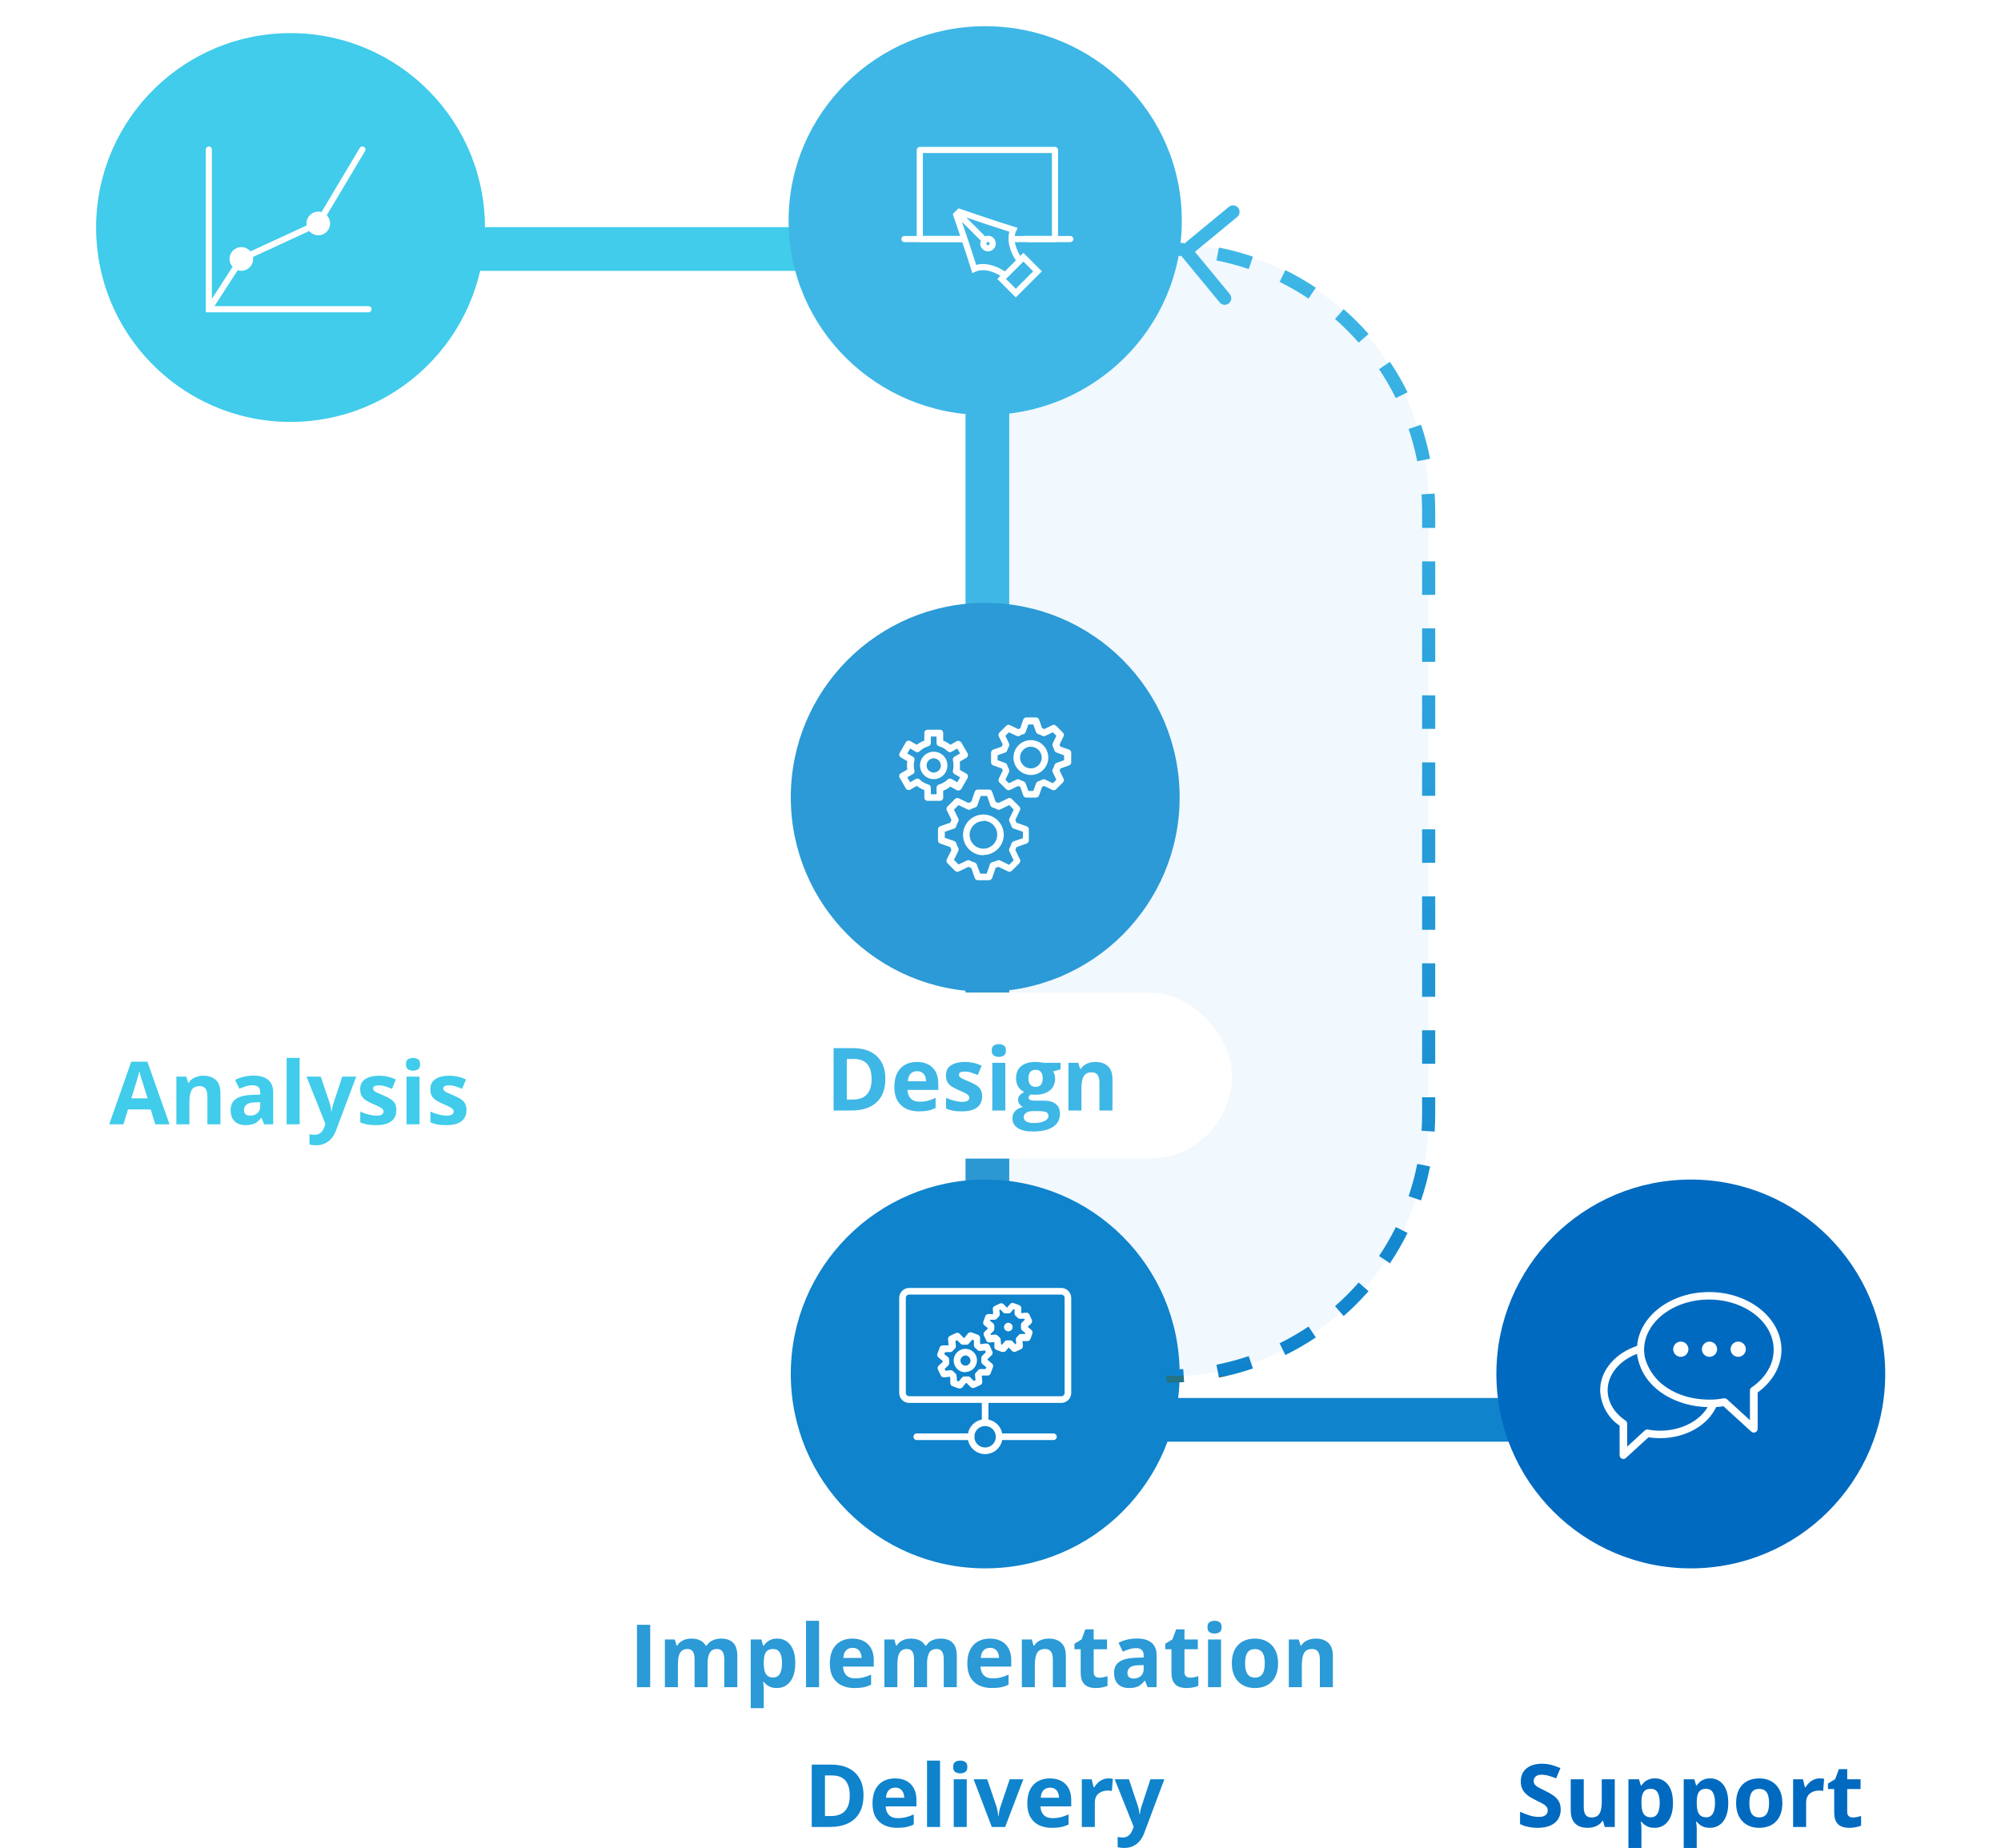 <?xml version="1.0" encoding="UTF-8"?> <svg xmlns="http://www.w3.org/2000/svg" width="458" height="423" viewBox="0 0 458 423" fill="none"><g clip-path="url(#clip0_8688_38436)"><path d="M221 56H268C300.585 56 327 82.415 327 115V256C327 288.585 300.585 315 268 315H221V56Z" fill="#F1F8FE"></path><path d="M83 57L236 57" stroke="#40CCEA" stroke-width="10"></path><path d="M267 325H381" stroke="#0F83CC" stroke-width="10"></path><path d="M226 62L226 176" stroke="#3EB7E6" stroke-width="10"></path><path d="M226 193L226 307" stroke="#2B98D3" stroke-width="10"></path><circle cx="387" cy="314.5" r="44.5" fill="#006AC0"></circle><path d="M401.061 317.784C400.889 317.904 400.787 318.093 400.787 318.281V325.645L395.135 320.49C395.015 320.388 394.878 320.319 394.724 320.319H394.604C393.525 320.525 392.429 320.627 391.333 320.627C385.39 320.627 381.811 318.315 380.047 316.843C378.249 315.284 376.947 313.246 376.296 310.968C376.142 310.3 376.056 309.598 376.056 308.913C376.108 302.491 382.855 297.216 391.162 297.216C399.468 297.216 406.216 302.474 406.216 308.947C406.233 312.321 404.349 315.558 401.061 317.784ZM379.961 327.735C379.019 327.735 378.077 327.649 377.152 327.478C376.964 327.444 376.776 327.495 376.639 327.615L372.186 331.708V325.885C372.186 325.68 372.083 325.491 371.912 325.371C369.223 323.573 367.716 320.936 367.716 318.213C367.716 314.479 370.576 311.088 374.909 309.547C374.943 310.095 375.046 310.643 375.183 311.174C375.782 313.657 377.17 315.901 379.122 317.562C379.242 317.665 383.386 321.758 391.282 321.86C389.363 325.423 384.962 327.735 379.961 327.735ZM391.179 296C382.496 296 375.406 301.446 374.943 308.262C369.874 309.889 366.5 313.845 366.5 318.23C366.603 321.449 368.264 324.429 370.953 326.211V333.095C370.953 333.438 371.227 333.712 371.569 333.712C371.723 333.712 371.878 333.66 371.98 333.541L377.238 328.728C378.146 328.882 379.053 328.951 379.961 328.951C385.681 328.951 390.716 326.108 392.635 321.843C393.268 321.792 393.902 321.723 394.553 321.621L401.009 327.512C401.249 327.752 401.643 327.735 401.883 327.478C401.985 327.375 402.054 327.221 402.054 327.067V318.607C405.513 316.157 407.5 312.647 407.5 308.947C407.466 301.806 400.153 296 391.179 296Z" fill="white" stroke="white" stroke-width="0.5"></path><circle cx="384.711" cy="308.838" r="1.493" fill="white" stroke="white" stroke-width="0.5"></circle><circle cx="391.279" cy="308.838" r="1.493" fill="white" stroke="white" stroke-width="0.5"></circle><circle cx="397.847" cy="308.838" r="1.493" fill="white" stroke="white" stroke-width="0.5"></circle><g filter="url(#filter0_ddd_8688_38436)"><rect x="327" y="344" width="120" height="38" rx="19" fill="white"></rect><path d="M357.225 367.035C357.225 367.882 357.02 368.617 356.609 369.242C356.199 369.867 355.6 370.349 354.812 370.688C354.031 371.026 353.081 371.195 351.961 371.195C351.466 371.195 350.981 371.163 350.506 371.098C350.037 371.033 349.585 370.938 349.148 370.814C348.719 370.684 348.309 370.525 347.918 370.336V367.523C348.595 367.823 349.298 368.093 350.027 368.334C350.757 368.575 351.479 368.695 352.195 368.695C352.69 368.695 353.087 368.63 353.387 368.5C353.693 368.37 353.914 368.191 354.051 367.963C354.188 367.735 354.256 367.475 354.256 367.182C354.256 366.824 354.135 366.518 353.895 366.264C353.654 366.01 353.322 365.772 352.898 365.551C352.482 365.329 352.01 365.092 351.482 364.838C351.15 364.682 350.789 364.493 350.398 364.271C350.008 364.044 349.637 363.767 349.285 363.441C348.934 363.116 348.644 362.722 348.416 362.26C348.195 361.791 348.084 361.231 348.084 360.58C348.084 359.727 348.279 358.998 348.67 358.393C349.061 357.787 349.617 357.325 350.34 357.006C351.069 356.68 351.928 356.518 352.918 356.518C353.66 356.518 354.367 356.605 355.037 356.781C355.714 356.951 356.421 357.198 357.156 357.523L356.18 359.877C355.522 359.61 354.933 359.405 354.412 359.262C353.891 359.112 353.361 359.037 352.82 359.037C352.443 359.037 352.12 359.099 351.854 359.223C351.587 359.34 351.385 359.509 351.248 359.73C351.111 359.945 351.043 360.196 351.043 360.482C351.043 360.821 351.141 361.107 351.336 361.342C351.538 361.57 351.837 361.791 352.234 362.006C352.638 362.221 353.139 362.471 353.738 362.758C354.467 363.103 355.089 363.464 355.604 363.842C356.124 364.213 356.525 364.652 356.805 365.16C357.085 365.661 357.225 366.286 357.225 367.035ZM369.598 360.082V371H367.312L366.912 369.604H366.756C366.521 369.975 366.229 370.277 365.877 370.512C365.525 370.746 365.138 370.919 364.715 371.029C364.292 371.14 363.852 371.195 363.396 371.195C362.615 371.195 361.935 371.059 361.355 370.785C360.776 370.505 360.324 370.072 359.998 369.486C359.679 368.9 359.52 368.139 359.52 367.201V360.082H362.498V366.459C362.498 367.24 362.638 367.829 362.918 368.227C363.198 368.624 363.644 368.822 364.256 368.822C364.861 368.822 365.337 368.686 365.682 368.412C366.027 368.132 366.268 367.725 366.404 367.191C366.548 366.651 366.619 365.993 366.619 365.219V360.082H369.598ZM378.797 359.877C380.027 359.877 381.02 360.355 381.775 361.312C382.537 362.27 382.918 363.673 382.918 365.521C382.918 366.758 382.739 367.8 382.381 368.646C382.023 369.486 381.528 370.121 380.896 370.551C380.265 370.98 379.539 371.195 378.719 371.195C378.191 371.195 377.739 371.13 377.361 371C376.984 370.863 376.661 370.691 376.395 370.482C376.128 370.268 375.896 370.04 375.701 369.799H375.545C375.597 370.059 375.636 370.326 375.662 370.6C375.688 370.873 375.701 371.14 375.701 371.4V375.805H372.723V360.082H375.145L375.564 361.498H375.701C375.896 361.205 376.134 360.935 376.414 360.688C376.694 360.44 377.029 360.245 377.42 360.102C377.817 359.952 378.276 359.877 378.797 359.877ZM377.84 362.26C377.319 362.26 376.906 362.367 376.6 362.582C376.294 362.797 376.069 363.119 375.926 363.549C375.789 363.979 375.714 364.522 375.701 365.18V365.502C375.701 366.205 375.766 366.801 375.896 367.289C376.033 367.777 376.258 368.148 376.57 368.402C376.889 368.656 377.326 368.783 377.879 368.783C378.335 368.783 378.709 368.656 379.002 368.402C379.295 368.148 379.513 367.777 379.656 367.289C379.806 366.794 379.881 366.192 379.881 365.482C379.881 364.415 379.715 363.611 379.383 363.07C379.051 362.53 378.536 362.26 377.84 362.26ZM391.453 359.877C392.684 359.877 393.676 360.355 394.432 361.312C395.193 362.27 395.574 363.673 395.574 365.521C395.574 366.758 395.395 367.8 395.037 368.646C394.679 369.486 394.184 370.121 393.553 370.551C392.921 370.98 392.195 371.195 391.375 371.195C390.848 371.195 390.395 371.13 390.018 371C389.64 370.863 389.318 370.691 389.051 370.482C388.784 370.268 388.553 370.04 388.357 369.799H388.201C388.253 370.059 388.292 370.326 388.318 370.6C388.344 370.873 388.357 371.14 388.357 371.4V375.805H385.379V360.082H387.801L388.221 361.498H388.357C388.553 361.205 388.79 360.935 389.07 360.688C389.35 360.44 389.686 360.245 390.076 360.102C390.473 359.952 390.932 359.877 391.453 359.877ZM390.496 362.26C389.975 362.26 389.562 362.367 389.256 362.582C388.95 362.797 388.725 363.119 388.582 363.549C388.445 363.979 388.37 364.522 388.357 365.18V365.502C388.357 366.205 388.423 366.801 388.553 367.289C388.689 367.777 388.914 368.148 389.227 368.402C389.546 368.656 389.982 368.783 390.535 368.783C390.991 368.783 391.365 368.656 391.658 368.402C391.951 368.148 392.169 367.777 392.312 367.289C392.462 366.794 392.537 366.192 392.537 365.482C392.537 364.415 392.371 363.611 392.039 363.07C391.707 362.53 391.193 362.26 390.496 362.26ZM407.957 365.521C407.957 366.433 407.833 367.24 407.586 367.943C407.345 368.646 406.99 369.242 406.521 369.73C406.059 370.212 405.499 370.577 404.842 370.824C404.191 371.072 403.455 371.195 402.635 371.195C401.867 371.195 401.16 371.072 400.516 370.824C399.878 370.577 399.321 370.212 398.846 369.73C398.377 369.242 398.012 368.646 397.752 367.943C397.498 367.24 397.371 366.433 397.371 365.521C397.371 364.311 397.586 363.285 398.016 362.445C398.445 361.605 399.057 360.967 399.852 360.531C400.646 360.095 401.593 359.877 402.693 359.877C403.715 359.877 404.62 360.095 405.408 360.531C406.202 360.967 406.824 361.605 407.273 362.445C407.729 363.285 407.957 364.311 407.957 365.521ZM400.408 365.521C400.408 366.238 400.486 366.84 400.643 367.328C400.799 367.816 401.043 368.184 401.375 368.432C401.707 368.679 402.14 368.803 402.674 368.803C403.201 368.803 403.628 368.679 403.953 368.432C404.285 368.184 404.526 367.816 404.676 367.328C404.832 366.84 404.91 366.238 404.91 365.521C404.91 364.799 404.832 364.2 404.676 363.725C404.526 363.243 404.285 362.882 403.953 362.641C403.621 362.4 403.188 362.279 402.654 362.279C401.867 362.279 401.294 362.549 400.936 363.09C400.584 363.63 400.408 364.441 400.408 365.521ZM416.512 359.877C416.661 359.877 416.834 359.887 417.029 359.906C417.231 359.919 417.394 359.939 417.518 359.965L417.293 362.758C417.195 362.725 417.055 362.702 416.873 362.689C416.697 362.67 416.544 362.66 416.414 362.66C416.03 362.66 415.656 362.709 415.291 362.807C414.933 362.904 414.611 363.064 414.324 363.285C414.038 363.5 413.81 363.786 413.641 364.145C413.478 364.496 413.396 364.929 413.396 365.443V371H410.418V360.082H412.674L413.113 361.918H413.26C413.475 361.547 413.742 361.208 414.061 360.902C414.386 360.59 414.754 360.342 415.164 360.16C415.581 359.971 416.03 359.877 416.512 359.877ZM424.1 368.822C424.425 368.822 424.741 368.79 425.047 368.725C425.359 368.66 425.669 368.578 425.975 368.48V370.697C425.656 370.84 425.258 370.958 424.783 371.049C424.314 371.146 423.8 371.195 423.24 371.195C422.589 371.195 422.003 371.091 421.482 370.883C420.968 370.668 420.561 370.3 420.262 369.779C419.969 369.252 419.822 368.52 419.822 367.582V362.318H418.396V361.059L420.037 360.062L420.896 357.758H422.801V360.082H425.857V362.318H422.801V367.582C422.801 367.999 422.918 368.311 423.152 368.52C423.393 368.721 423.709 368.822 424.1 368.822Z" fill="#006AC0"></path></g><circle cx="225.5" cy="182.5" r="44.5" fill="#2B9AD6"></circle><path d="M226.353 201.487H223.819C223.663 201.486 223.511 201.437 223.384 201.347C223.257 201.257 223.16 201.13 223.107 200.984L222.309 198.675C222.088 198.606 221.873 198.519 221.666 198.415L219.462 199.473C219.321 199.542 219.161 199.566 219.006 199.541C218.851 199.516 218.707 199.444 218.594 199.335L216.858 197.599C216.746 197.488 216.67 197.345 216.642 197.19C216.614 197.034 216.635 196.874 216.702 196.731L217.778 194.544L217.501 193.901L215.192 193.086C215.044 193.035 214.916 192.939 214.825 192.811C214.735 192.683 214.687 192.53 214.689 192.374V189.84C214.687 189.683 214.735 189.53 214.825 189.403C214.916 189.275 215.044 189.179 215.192 189.128L217.501 188.312L217.778 187.67L216.702 185.465C216.637 185.325 216.616 185.168 216.644 185.015C216.672 184.863 216.747 184.723 216.858 184.615L218.594 182.879C218.707 182.769 218.851 182.697 219.006 182.672C219.161 182.647 219.321 182.671 219.462 182.74L221.666 183.799C221.873 183.694 222.088 183.607 222.309 183.539L223.107 181.23C223.158 181.082 223.254 180.954 223.382 180.864C223.51 180.773 223.662 180.725 223.819 180.727H226.353C226.512 180.724 226.667 180.772 226.798 180.862C226.929 180.952 227.028 181.081 227.082 181.23L227.881 183.539C228.101 183.61 228.315 183.697 228.523 183.799L230.727 182.74C230.866 182.673 231.022 182.65 231.175 182.674C231.327 182.699 231.468 182.771 231.578 182.879L233.314 184.615C233.422 184.725 233.494 184.866 233.518 185.018C233.543 185.17 233.52 185.327 233.453 185.465L232.394 187.67L232.672 188.312L234.963 189.128C235.114 189.176 235.246 189.271 235.34 189.399C235.433 189.527 235.484 189.681 235.484 189.84V192.374C235.484 192.533 235.433 192.687 235.34 192.815C235.246 192.943 235.114 193.038 234.963 193.086L232.672 193.901L232.394 194.544L233.453 196.731C233.522 196.872 233.545 197.031 233.521 197.187C233.496 197.342 233.424 197.486 233.314 197.599L231.578 199.335C231.468 199.443 231.327 199.514 231.175 199.539C231.022 199.564 230.866 199.541 230.727 199.473L228.523 198.415C228.315 198.516 228.101 198.603 227.881 198.675L227.082 200.984C227.024 201.13 226.924 201.256 226.794 201.346C226.664 201.435 226.511 201.484 226.353 201.487ZM224.357 199.977H225.832L226.579 197.842C226.615 197.728 226.678 197.624 226.763 197.539C226.847 197.455 226.951 197.392 227.065 197.356C227.471 197.271 227.866 197.143 228.245 196.974C228.352 196.918 228.471 196.888 228.592 196.888C228.713 196.888 228.832 196.918 228.94 196.974L230.988 197.963L232.012 196.922L231.04 194.874C230.989 194.768 230.963 194.652 230.963 194.535C230.963 194.418 230.989 194.302 231.04 194.197C231.228 193.841 231.385 193.469 231.509 193.086C231.544 192.974 231.605 192.872 231.686 192.788C231.768 192.704 231.867 192.639 231.977 192.6L234.13 191.853V190.395L231.977 189.649C231.865 189.607 231.764 189.54 231.683 189.453C231.602 189.365 231.542 189.26 231.509 189.145C231.382 188.769 231.225 188.403 231.04 188.052C230.992 187.945 230.968 187.83 230.968 187.713C230.968 187.597 230.992 187.481 231.04 187.375L232.029 185.327L231.005 184.285L228.957 185.274C228.85 185.331 228.731 185.36 228.61 185.36C228.489 185.36 228.37 185.331 228.263 185.274C227.914 185.087 227.548 184.936 227.169 184.823C227.055 184.787 226.951 184.724 226.867 184.639C226.782 184.555 226.719 184.451 226.683 184.337L225.937 182.202H224.461L223.715 184.337C223.675 184.449 223.611 184.551 223.527 184.635C223.443 184.719 223.341 184.783 223.229 184.823C222.844 184.936 222.472 185.087 222.118 185.274C222.014 185.331 221.897 185.36 221.779 185.36C221.661 185.36 221.545 185.331 221.441 185.274L219.393 184.285L218.351 185.327L219.34 187.375C219.393 187.48 219.42 187.596 219.42 187.713C219.42 187.831 219.393 187.947 219.34 188.052C219.148 188.4 218.991 188.766 218.872 189.145C218.839 189.26 218.779 189.365 218.697 189.453C218.616 189.54 218.515 189.607 218.403 189.649L216.251 190.395V191.766L218.403 192.513C218.515 192.554 218.616 192.621 218.697 192.709C218.779 192.796 218.839 192.901 218.872 193.016C218.991 193.396 219.148 193.762 219.34 194.11C219.391 194.215 219.418 194.331 219.418 194.448C219.418 194.565 219.391 194.681 219.34 194.787L218.351 196.835L219.393 197.876L221.302 196.974C221.406 196.918 221.522 196.888 221.64 196.888C221.759 196.888 221.875 196.918 221.979 196.974C222.333 197.161 222.705 197.312 223.09 197.425C223.202 197.465 223.304 197.529 223.388 197.613C223.472 197.697 223.536 197.799 223.576 197.911L224.357 199.977ZM225.069 195.776C224.146 195.773 223.245 195.496 222.479 194.981C221.714 194.466 221.118 193.735 220.767 192.882C220.416 192.028 220.326 191.09 220.509 190.185C220.691 189.281 221.137 188.45 221.79 187.799C222.444 187.148 223.276 186.705 224.181 186.526C225.087 186.347 226.025 186.441 226.877 186.795C227.729 187.149 228.457 187.747 228.97 188.514C229.482 189.282 229.755 190.184 229.755 191.107C229.737 192.333 229.237 193.503 228.363 194.364C227.49 195.224 226.312 195.707 225.086 195.707L225.069 195.776ZM225.069 187.948C224.445 187.951 223.835 188.139 223.318 188.488C222.801 188.838 222.399 189.332 222.162 189.91C221.926 190.487 221.866 191.122 221.99 191.734C222.114 192.345 222.416 192.907 222.858 193.347C223.301 193.787 223.864 194.086 224.476 194.207C225.088 194.327 225.723 194.263 226.299 194.024C226.875 193.784 227.368 193.379 227.714 192.86C228.06 192.341 228.245 191.731 228.245 191.107C228.254 190.686 228.18 190.268 228.025 189.877C227.87 189.485 227.639 189.129 227.345 188.828C227.051 188.527 226.699 188.288 226.311 188.125C225.923 187.962 225.507 187.878 225.086 187.878L225.069 187.948Z" fill="white"></path><path d="M237.116 182.566H234.911C234.755 182.568 234.602 182.52 234.474 182.429C234.347 182.339 234.251 182.211 234.2 182.063L233.523 180.101L233.037 179.911L231.179 180.813C231.036 180.88 230.876 180.901 230.721 180.873C230.565 180.845 230.422 180.77 230.311 180.657L228.749 179.112C228.64 178.999 228.567 178.855 228.542 178.7C228.518 178.545 228.541 178.386 228.61 178.244L229.513 176.369C229.426 176.213 229.374 176.057 229.305 175.901L227.343 175.206C227.195 175.156 227.067 175.059 226.977 174.932C226.887 174.804 226.839 174.651 226.84 174.495V172.29C226.841 172.135 226.89 171.983 226.98 171.856C227.07 171.728 227.197 171.632 227.343 171.579L229.305 170.902C229.305 170.745 229.426 170.572 229.513 170.416L228.61 168.558C228.541 168.417 228.518 168.258 228.542 168.102C228.567 167.947 228.64 167.803 228.749 167.69L230.311 166.128C230.424 166.018 230.568 165.946 230.723 165.921C230.879 165.897 231.038 165.92 231.179 165.989L233.037 166.892C233.193 166.892 233.367 166.753 233.523 166.684L234.2 164.722C234.253 164.576 234.349 164.449 234.477 164.359C234.604 164.269 234.756 164.22 234.911 164.219H237.116C237.272 164.218 237.425 164.265 237.553 164.356C237.681 164.446 237.777 164.574 237.828 164.722L238.522 166.684C238.678 166.684 238.834 166.805 238.991 166.892L240.865 165.989C241.007 165.92 241.166 165.897 241.321 165.921C241.477 165.946 241.62 166.018 241.733 166.128L243.278 167.69C243.393 167.8 243.47 167.943 243.498 168.099C243.526 168.255 243.504 168.416 243.434 168.558L242.532 170.416C242.532 170.572 242.67 170.745 242.723 170.902L244.684 171.579C244.832 171.63 244.96 171.726 245.05 171.853C245.141 171.981 245.189 172.134 245.187 172.29V174.495C245.191 174.652 245.144 174.806 245.054 174.934C244.963 175.062 244.833 175.158 244.684 175.206L242.74 175.901L242.532 176.369L243.434 178.244C243.504 178.387 243.526 178.548 243.498 178.704C243.47 178.86 243.393 179.003 243.278 179.112L241.733 180.657C241.622 180.77 241.479 180.845 241.324 180.873C241.169 180.901 241.008 180.88 240.865 180.813L238.991 179.911L238.522 180.101L237.828 182.063C237.779 182.212 237.684 182.342 237.555 182.433C237.427 182.523 237.273 182.57 237.116 182.566ZM235.38 181.056H236.508L237.133 179.32C237.177 179.21 237.245 179.11 237.332 179.029C237.419 178.948 237.523 178.887 237.637 178.852C237.958 178.741 238.271 178.607 238.574 178.452C238.678 178.396 238.794 178.367 238.912 178.367C239.031 178.367 239.147 178.396 239.251 178.452L240.987 179.286L241.785 178.487L240.952 176.751C240.901 176.646 240.875 176.53 240.875 176.413C240.875 176.296 240.901 176.18 240.952 176.074C241.107 175.772 241.24 175.459 241.351 175.137C241.385 175.022 241.444 174.917 241.526 174.83C241.607 174.742 241.708 174.675 241.82 174.634L243.556 174.009V172.88L241.82 172.256C241.71 172.216 241.61 172.151 241.529 172.067C241.448 171.983 241.387 171.881 241.351 171.77C241.24 171.448 241.107 171.135 240.952 170.832C240.901 170.727 240.875 170.611 240.875 170.494C240.875 170.377 240.901 170.261 240.952 170.155L241.785 168.419L240.987 167.621L239.251 168.437C239.146 168.489 239.03 168.516 238.912 168.516C238.795 168.516 238.679 168.489 238.574 168.437C238.278 168.267 237.964 168.133 237.637 168.038C237.523 168.002 237.419 167.941 237.332 167.86C237.245 167.779 237.177 167.68 237.133 167.569L236.508 165.833H235.38L234.755 167.569C234.718 167.68 234.654 167.781 234.57 167.863C234.485 167.945 234.382 168.004 234.269 168.038C233.942 168.133 233.627 168.267 233.332 168.437C233.227 168.489 233.111 168.516 232.993 168.516C232.876 168.516 232.76 168.489 232.655 168.437L230.919 167.621L230.121 168.419L230.936 170.155C230.988 170.261 231.016 170.376 231.016 170.494C231.016 170.611 230.988 170.727 230.936 170.832C230.774 171.131 230.641 171.445 230.537 171.77C230.502 171.881 230.441 171.983 230.359 172.067C230.278 172.151 230.179 172.216 230.068 172.256L228.333 172.88V174.009L230.068 174.634C230.18 174.675 230.281 174.742 230.363 174.83C230.444 174.917 230.504 175.022 230.537 175.137C230.641 175.461 230.774 175.775 230.936 176.074C230.988 176.18 231.016 176.295 231.016 176.413C231.016 176.53 230.988 176.646 230.936 176.751L230.121 178.487L230.919 179.286L232.655 178.452C232.759 178.396 232.875 178.367 232.993 178.367C233.111 178.367 233.228 178.396 233.332 178.452C233.634 178.607 233.948 178.741 234.269 178.852C234.382 178.885 234.485 178.945 234.57 179.026C234.654 179.108 234.718 179.209 234.755 179.32L235.38 181.056ZM235.953 177.394C235.163 177.394 234.391 177.159 233.735 176.721C233.078 176.282 232.567 175.659 232.264 174.929C231.962 174.2 231.883 173.397 232.037 172.622C232.191 171.848 232.572 171.137 233.13 170.578C233.688 170.02 234.4 169.64 235.174 169.486C235.948 169.332 236.751 169.411 237.481 169.713C238.21 170.015 238.834 170.527 239.272 171.183C239.711 171.84 239.945 172.612 239.945 173.401C239.945 174.448 239.534 175.453 238.801 176.2C238.067 176.947 237.069 177.375 236.022 177.394H235.953ZM235.953 170.919C235.462 170.919 234.982 171.065 234.574 171.337C234.166 171.61 233.848 171.998 233.66 172.451C233.472 172.905 233.423 173.404 233.518 173.885C233.614 174.367 233.851 174.809 234.198 175.156C234.545 175.504 234.987 175.74 235.469 175.836C235.95 175.932 236.449 175.882 236.903 175.695C237.356 175.507 237.744 175.188 238.017 174.78C238.29 174.372 238.435 173.892 238.435 173.401C238.431 172.758 238.177 172.141 237.727 171.681C237.277 171.221 236.666 170.954 236.022 170.936L235.953 170.919Z" fill="white"></path><path d="M215.122 183.312H212.31C212.112 183.312 211.922 183.234 211.782 183.094C211.642 182.954 211.564 182.764 211.564 182.566V180.83C210.938 180.615 210.351 180.298 209.828 179.893L208.352 180.743C208.267 180.793 208.173 180.825 208.075 180.838C207.977 180.851 207.878 180.844 207.782 180.818C207.687 180.792 207.598 180.748 207.52 180.687C207.442 180.627 207.377 180.552 207.328 180.466L205.922 178.018C205.87 177.933 205.836 177.839 205.821 177.741C205.806 177.642 205.811 177.542 205.835 177.445C205.862 177.349 205.908 177.26 205.971 177.182C206.034 177.104 206.111 177.04 206.2 176.994L207.675 176.144C207.621 175.828 207.592 175.509 207.589 175.189C207.592 174.869 207.621 174.549 207.675 174.234L206.2 173.384C206.024 173.279 205.894 173.111 205.835 172.915C205.811 172.818 205.806 172.718 205.821 172.62C205.836 172.521 205.87 172.427 205.922 172.342L207.328 169.912C207.377 169.826 207.442 169.751 207.52 169.69C207.598 169.63 207.687 169.585 207.782 169.559C207.878 169.534 207.977 169.527 208.075 169.54C208.173 169.553 208.267 169.585 208.352 169.634L209.828 170.485C210.351 170.074 210.937 169.752 211.564 169.53V167.794C211.561 167.695 211.579 167.596 211.615 167.503C211.652 167.411 211.706 167.326 211.776 167.255C211.846 167.184 211.929 167.128 212.02 167.089C212.112 167.05 212.21 167.03 212.31 167.03H215.122C215.223 167.028 215.323 167.046 215.417 167.084C215.511 167.121 215.596 167.177 215.667 167.249C215.739 167.32 215.795 167.405 215.832 167.499C215.87 167.593 215.888 167.693 215.886 167.794V169.53C216.483 169.759 217.039 170.081 217.535 170.485L219.01 169.634C219.101 169.596 219.198 169.577 219.297 169.577C219.395 169.577 219.492 169.596 219.583 169.634C219.78 169.693 219.947 169.823 220.052 169.999L221.458 172.429C221.559 172.604 221.586 172.812 221.534 173.007C221.482 173.202 221.355 173.369 221.18 173.47L219.705 174.321C219.73 174.639 219.73 174.958 219.705 175.276C219.73 175.593 219.73 175.913 219.705 176.23L221.18 177.081C221.266 177.129 221.341 177.195 221.402 177.273C221.462 177.351 221.507 177.44 221.533 177.535C221.558 177.63 221.565 177.73 221.552 177.827C221.539 177.925 221.507 178.02 221.458 178.105L220.052 180.552C219.946 180.724 219.778 180.849 219.583 180.9C219.398 180.969 219.195 180.969 219.01 180.9L217.535 180.049C217.039 180.447 216.482 180.764 215.886 180.986V182.722C215.849 182.895 215.752 183.049 215.612 183.157C215.472 183.265 215.299 183.32 215.122 183.312ZM213.074 181.802H214.358V180.309C214.357 180.143 214.41 179.982 214.511 179.85C214.612 179.718 214.753 179.623 214.914 179.58C215.66 179.373 216.341 178.979 216.893 178.435C217.013 178.319 217.167 178.244 217.333 178.223C217.498 178.201 217.666 178.233 217.812 178.313L219.097 179.06L219.757 177.931L218.455 177.185C218.314 177.103 218.204 176.977 218.141 176.827C218.078 176.676 218.067 176.51 218.108 176.352C218.194 175.976 218.241 175.592 218.246 175.206C218.243 174.82 218.196 174.436 218.108 174.061C218.065 173.9 218.076 173.731 218.139 173.577C218.202 173.424 218.312 173.295 218.455 173.21L219.757 172.464L219.097 171.335L217.812 172.082C217.667 172.165 217.498 172.199 217.332 172.177C217.166 172.155 217.011 172.079 216.893 171.96C216.341 171.416 215.66 171.022 214.914 170.815C214.753 170.772 214.612 170.677 214.511 170.545C214.41 170.413 214.357 170.251 214.358 170.086V168.593H213.056V170.086C213.058 170.251 213.004 170.413 212.904 170.545C212.803 170.677 212.661 170.772 212.501 170.815C211.751 171.025 211.065 171.419 210.505 171.96C210.39 172.08 210.239 172.157 210.075 172.179C209.911 172.201 209.744 172.167 209.602 172.082L208.318 171.335L207.658 172.464L208.96 173.21C209.102 173.295 209.213 173.424 209.276 173.577C209.338 173.731 209.349 173.9 209.307 174.061C209.204 174.434 209.152 174.819 209.151 175.206C209.154 175.593 209.206 175.978 209.307 176.352C209.348 176.51 209.336 176.676 209.274 176.827C209.211 176.977 209.101 177.103 208.96 177.185L207.658 177.931L208.318 179.06L209.602 178.313C209.746 178.234 209.911 178.203 210.074 178.225C210.236 178.247 210.387 178.32 210.505 178.435C211.065 178.976 211.751 179.37 212.501 179.58C212.661 179.623 212.803 179.718 212.904 179.85C213.004 179.982 213.058 180.143 213.056 180.309L213.074 181.802Z" fill="white"></path><path d="M213.716 178.349C213.095 178.349 212.487 178.164 211.971 177.819C211.454 177.474 211.051 176.983 210.813 176.409C210.576 175.835 210.513 175.203 210.635 174.594C210.756 173.984 211.055 173.425 211.494 172.985C211.934 172.546 212.494 172.247 213.103 172.125C213.713 172.004 214.344 172.066 214.918 172.304C215.492 172.542 215.983 172.945 216.328 173.461C216.674 173.978 216.858 174.585 216.858 175.207C216.853 176.039 216.521 176.835 215.933 177.423C215.344 178.012 214.548 178.344 213.716 178.349ZM213.716 173.575C213.393 173.575 213.078 173.671 212.81 173.85C212.541 174.029 212.332 174.284 212.209 174.582C212.085 174.881 212.053 175.209 212.116 175.525C212.179 175.842 212.334 176.132 212.562 176.361C212.791 176.589 213.081 176.744 213.398 176.807C213.714 176.87 214.042 176.838 214.34 176.714C214.639 176.591 214.893 176.382 215.073 176.113C215.252 175.845 215.348 175.529 215.348 175.207C215.343 174.775 215.17 174.363 214.865 174.058C214.56 173.753 214.147 173.58 213.716 173.575Z" fill="white"></path><g filter="url(#filter1_dddd_8688_38436)"><rect x="124" y="212" width="203" height="38" rx="19" fill="white"></rect><path d="M145.797 239V224.723H148.824V239H145.797ZM165.006 227.877C166.243 227.877 167.177 228.196 167.809 228.834C168.447 229.465 168.766 230.481 168.766 231.881V239H165.777V232.623C165.777 231.842 165.644 231.253 165.377 230.855C165.11 230.458 164.697 230.26 164.137 230.26C163.349 230.26 162.789 230.543 162.457 231.109C162.125 231.669 161.959 232.473 161.959 233.521V239H158.98V232.623C158.98 232.102 158.922 231.666 158.805 231.314C158.688 230.963 158.508 230.699 158.268 230.523C158.027 230.348 157.717 230.26 157.34 230.26C156.786 230.26 156.35 230.4 156.031 230.68C155.719 230.953 155.494 231.36 155.357 231.9C155.227 232.434 155.162 233.089 155.162 233.863V239H152.184V228.082H154.459L154.859 229.479H155.025C155.247 229.101 155.523 228.795 155.855 228.561C156.194 228.326 156.565 228.154 156.969 228.043C157.372 227.932 157.783 227.877 158.199 227.877C159 227.877 159.677 228.007 160.23 228.268C160.79 228.528 161.22 228.932 161.52 229.479H161.783C162.109 228.919 162.568 228.512 163.16 228.258C163.759 228.004 164.374 227.877 165.006 227.877ZM177.906 227.877C179.137 227.877 180.13 228.355 180.885 229.312C181.646 230.27 182.027 231.673 182.027 233.521C182.027 234.758 181.848 235.8 181.49 236.646C181.132 237.486 180.637 238.121 180.006 238.551C179.374 238.98 178.648 239.195 177.828 239.195C177.301 239.195 176.848 239.13 176.471 239C176.093 238.863 175.771 238.691 175.504 238.482C175.237 238.268 175.006 238.04 174.811 237.799H174.654C174.706 238.059 174.745 238.326 174.771 238.6C174.798 238.873 174.811 239.14 174.811 239.4V243.805H171.832V228.082H174.254L174.674 229.498H174.811C175.006 229.205 175.243 228.935 175.523 228.688C175.803 228.44 176.139 228.245 176.529 228.102C176.926 227.952 177.385 227.877 177.906 227.877ZM176.949 230.26C176.428 230.26 176.015 230.367 175.709 230.582C175.403 230.797 175.178 231.119 175.035 231.549C174.898 231.979 174.824 232.522 174.811 233.18V233.502C174.811 234.205 174.876 234.801 175.006 235.289C175.143 235.777 175.367 236.148 175.68 236.402C175.999 236.656 176.435 236.783 176.988 236.783C177.444 236.783 177.818 236.656 178.111 236.402C178.404 236.148 178.622 235.777 178.766 235.289C178.915 234.794 178.99 234.192 178.99 233.482C178.99 232.415 178.824 231.611 178.492 231.07C178.16 230.53 177.646 230.26 176.949 230.26ZM187.467 239H184.488V223.805H187.467V239ZM195.104 227.877C196.113 227.877 196.982 228.072 197.711 228.463C198.44 228.847 199.003 229.407 199.4 230.143C199.798 230.878 199.996 231.777 199.996 232.838V234.283H192.955C192.988 235.123 193.238 235.784 193.707 236.266C194.182 236.741 194.84 236.979 195.68 236.979C196.376 236.979 197.014 236.907 197.594 236.764C198.173 236.62 198.769 236.406 199.381 236.119V238.424C198.84 238.691 198.274 238.886 197.682 239.01C197.096 239.133 196.383 239.195 195.543 239.195C194.449 239.195 193.479 238.993 192.633 238.59C191.793 238.186 191.132 237.571 190.65 236.744C190.175 235.917 189.938 234.876 189.938 233.619C189.938 232.343 190.152 231.282 190.582 230.436C191.018 229.583 191.624 228.945 192.398 228.521C193.173 228.092 194.075 227.877 195.104 227.877ZM195.123 229.996C194.544 229.996 194.062 230.182 193.678 230.553C193.3 230.924 193.082 231.507 193.023 232.301H197.203C197.197 231.858 197.115 231.464 196.959 231.119C196.809 230.774 196.581 230.501 196.275 230.299C195.976 230.097 195.592 229.996 195.123 229.996ZM215.24 227.877C216.477 227.877 217.411 228.196 218.043 228.834C218.681 229.465 219 230.481 219 231.881V239H216.012V232.623C216.012 231.842 215.878 231.253 215.611 230.855C215.344 230.458 214.931 230.26 214.371 230.26C213.583 230.26 213.023 230.543 212.691 231.109C212.359 231.669 212.193 232.473 212.193 233.521V239H209.215V232.623C209.215 232.102 209.156 231.666 209.039 231.314C208.922 230.963 208.743 230.699 208.502 230.523C208.261 230.348 207.952 230.26 207.574 230.26C207.021 230.26 206.585 230.4 206.266 230.68C205.953 230.953 205.729 231.36 205.592 231.9C205.462 232.434 205.396 233.089 205.396 233.863V239H202.418V228.082H204.693L205.094 229.479H205.26C205.481 229.101 205.758 228.795 206.09 228.561C206.428 228.326 206.799 228.154 207.203 228.043C207.607 227.932 208.017 227.877 208.434 227.877C209.234 227.877 209.911 228.007 210.465 228.268C211.025 228.528 211.454 228.932 211.754 229.479H212.018C212.343 228.919 212.802 228.512 213.395 228.258C213.993 228.004 214.609 227.877 215.24 227.877ZM226.568 227.877C227.577 227.877 228.447 228.072 229.176 228.463C229.905 228.847 230.468 229.407 230.865 230.143C231.262 230.878 231.461 231.777 231.461 232.838V234.283H224.42C224.452 235.123 224.703 235.784 225.172 236.266C225.647 236.741 226.305 236.979 227.145 236.979C227.841 236.979 228.479 236.907 229.059 236.764C229.638 236.62 230.234 236.406 230.846 236.119V238.424C230.305 238.691 229.739 238.886 229.146 239.01C228.561 239.133 227.848 239.195 227.008 239.195C225.914 239.195 224.944 238.993 224.098 238.59C223.258 238.186 222.597 237.571 222.115 236.744C221.64 235.917 221.402 234.876 221.402 233.619C221.402 232.343 221.617 231.282 222.047 230.436C222.483 229.583 223.089 228.945 223.863 228.521C224.638 228.092 225.54 227.877 226.568 227.877ZM226.588 229.996C226.008 229.996 225.527 230.182 225.143 230.553C224.765 230.924 224.547 231.507 224.488 232.301H228.668C228.661 231.858 228.58 231.464 228.424 231.119C228.274 230.774 228.046 230.501 227.74 230.299C227.441 230.097 227.057 229.996 226.588 229.996ZM240.084 227.877C241.249 227.877 242.187 228.196 242.896 228.834C243.606 229.465 243.961 230.481 243.961 231.881V239H240.982V232.623C240.982 231.842 240.839 231.253 240.553 230.855C240.273 230.458 239.83 230.26 239.225 230.26C238.313 230.26 237.691 230.569 237.359 231.188C237.027 231.806 236.861 232.698 236.861 233.863V239H233.883V228.082H236.158L236.559 229.479H236.725C236.959 229.101 237.249 228.795 237.594 228.561C237.945 228.326 238.333 228.154 238.756 228.043C239.186 227.932 239.628 227.877 240.084 227.877ZM251.627 236.822C251.952 236.822 252.268 236.79 252.574 236.725C252.887 236.66 253.196 236.578 253.502 236.48V238.697C253.183 238.84 252.786 238.958 252.311 239.049C251.842 239.146 251.327 239.195 250.768 239.195C250.117 239.195 249.531 239.091 249.01 238.883C248.495 238.668 248.089 238.3 247.789 237.779C247.496 237.252 247.35 236.52 247.35 235.582V230.318H245.924V229.059L247.564 228.062L248.424 225.758H250.328V228.082H253.385V230.318H250.328V235.582C250.328 235.999 250.445 236.311 250.68 236.52C250.921 236.721 251.236 236.822 251.627 236.822ZM260.191 227.857C261.656 227.857 262.779 228.176 263.561 228.814C264.342 229.452 264.732 230.423 264.732 231.725V239H262.652L262.076 237.516H261.998C261.686 237.906 261.367 238.225 261.041 238.473C260.715 238.72 260.341 238.902 259.918 239.02C259.495 239.137 258.98 239.195 258.375 239.195C257.73 239.195 257.151 239.072 256.637 238.824C256.129 238.577 255.729 238.199 255.436 237.691C255.143 237.177 254.996 236.526 254.996 235.738C254.996 234.579 255.403 233.727 256.217 233.18C257.031 232.626 258.251 232.32 259.879 232.262L261.773 232.203V231.725C261.773 231.152 261.624 230.732 261.324 230.465C261.025 230.198 260.608 230.064 260.074 230.064C259.547 230.064 259.029 230.139 258.521 230.289C258.014 230.439 257.506 230.628 256.998 230.855L256.012 228.844C256.591 228.538 257.239 228.297 257.955 228.121C258.678 227.945 259.423 227.857 260.191 227.857ZM261.773 233.941L260.621 233.98C259.658 234.007 258.987 234.179 258.609 234.498C258.238 234.817 258.053 235.237 258.053 235.758C258.053 236.214 258.186 236.539 258.453 236.734C258.72 236.923 259.068 237.018 259.498 237.018C260.136 237.018 260.673 236.829 261.109 236.451C261.552 236.074 261.773 235.536 261.773 234.84V233.941ZM272.408 236.822C272.734 236.822 273.049 236.79 273.355 236.725C273.668 236.66 273.977 236.578 274.283 236.48V238.697C273.964 238.84 273.567 238.958 273.092 239.049C272.623 239.146 272.109 239.195 271.549 239.195C270.898 239.195 270.312 239.091 269.791 238.883C269.277 238.668 268.87 238.3 268.57 237.779C268.277 237.252 268.131 236.52 268.131 235.582V230.318H266.705V229.059L268.346 228.062L269.205 225.758H271.109V228.082H274.166V230.318H271.109V235.582C271.109 235.999 271.227 236.311 271.461 236.52C271.702 236.721 272.018 236.822 272.408 236.822ZM279.479 228.082V239H276.5V228.082H279.479ZM277.994 223.805C278.437 223.805 278.818 223.909 279.137 224.117C279.456 224.319 279.615 224.7 279.615 225.26C279.615 225.813 279.456 226.197 279.137 226.412C278.818 226.62 278.437 226.725 277.994 226.725C277.545 226.725 277.161 226.62 276.842 226.412C276.529 226.197 276.373 225.813 276.373 225.26C276.373 224.7 276.529 224.319 276.842 224.117C277.161 223.909 277.545 223.805 277.994 223.805ZM292.535 233.521C292.535 234.433 292.411 235.24 292.164 235.943C291.923 236.646 291.568 237.242 291.1 237.73C290.637 238.212 290.077 238.577 289.42 238.824C288.769 239.072 288.033 239.195 287.213 239.195C286.445 239.195 285.738 239.072 285.094 238.824C284.456 238.577 283.899 238.212 283.424 237.73C282.955 237.242 282.59 236.646 282.33 235.943C282.076 235.24 281.949 234.433 281.949 233.521C281.949 232.311 282.164 231.285 282.594 230.445C283.023 229.605 283.635 228.967 284.43 228.531C285.224 228.095 286.171 227.877 287.271 227.877C288.294 227.877 289.199 228.095 289.986 228.531C290.781 228.967 291.402 229.605 291.852 230.445C292.307 231.285 292.535 232.311 292.535 233.521ZM284.986 233.521C284.986 234.238 285.064 234.84 285.221 235.328C285.377 235.816 285.621 236.184 285.953 236.432C286.285 236.679 286.718 236.803 287.252 236.803C287.779 236.803 288.206 236.679 288.531 236.432C288.863 236.184 289.104 235.816 289.254 235.328C289.41 234.84 289.488 234.238 289.488 233.521C289.488 232.799 289.41 232.2 289.254 231.725C289.104 231.243 288.863 230.882 288.531 230.641C288.199 230.4 287.766 230.279 287.232 230.279C286.445 230.279 285.872 230.549 285.514 231.09C285.162 231.63 284.986 232.441 284.986 233.521ZM301.197 227.877C302.363 227.877 303.3 228.196 304.01 228.834C304.719 229.465 305.074 230.481 305.074 231.881V239H302.096V232.623C302.096 231.842 301.952 231.253 301.666 230.855C301.386 230.458 300.943 230.26 300.338 230.26C299.426 230.26 298.805 230.569 298.473 231.188C298.141 231.806 297.975 232.698 297.975 233.863V239H294.996V228.082H297.271L297.672 229.479H297.838C298.072 229.101 298.362 228.795 298.707 228.561C299.059 228.326 299.446 228.154 299.869 228.043C300.299 227.932 300.742 227.877 301.197 227.877Z" fill="#2B9AD6"></path></g><circle cx="66.5" cy="52.078" r="44.5" transform="rotate(177.931 66.5 52.078)" fill="#40CCEA"></circle><path fill-rule="evenodd" clip-rule="evenodd" d="M83.314 33.616C83.647 33.815 83.756 34.246 83.557 34.58L73.676 51.133C73.458 51.498 73.135 51.789 72.749 51.967L55.909 59.739C55.789 59.795 55.686 59.884 55.614 59.995L49.089 70.079H84.359C84.748 70.079 85.062 70.394 85.062 70.782C85.062 71.17 84.748 71.485 84.359 71.485H47.094V34.219C47.094 33.831 47.408 33.516 47.797 33.516C48.185 33.516 48.5 33.831 48.5 34.219V68.401L54.433 59.232C54.65 58.896 54.958 58.63 55.32 58.462L72.159 50.69C72.288 50.631 72.396 50.534 72.468 50.412L82.349 33.859C82.548 33.526 82.98 33.417 83.314 33.616Z" fill="white"></path><path d="M57.953 59.271C57.953 60.767 56.74 61.98 55.245 61.98C53.749 61.98 52.536 60.767 52.536 59.271C52.536 57.776 53.749 56.563 55.245 56.563C56.74 56.563 57.953 57.776 57.953 59.271Z" fill="white"></path><path d="M75.557 51.146C75.557 52.642 74.345 53.855 72.849 53.855C71.353 53.855 70.141 52.642 70.141 51.146C70.141 49.651 71.353 48.438 72.849 48.438C74.345 48.438 75.557 49.651 75.557 51.146Z" fill="white"></path><g filter="url(#filter2_dddd_8688_38436)"><rect x="5" y="83.156" width="123" height="38" rx="19" fill="white"></rect><path d="M35.537 110.156L34.502 106.757H29.297L28.262 110.156H25L30.039 95.82H33.74L38.799 110.156H35.537ZM33.779 104.218L32.744 100.898C32.679 100.677 32.591 100.393 32.48 100.048C32.376 99.697 32.269 99.342 32.158 98.984C32.054 98.619 31.969 98.303 31.904 98.037C31.839 98.303 31.748 98.636 31.631 99.033C31.52 99.423 31.413 99.794 31.309 100.146C31.204 100.498 31.13 100.748 31.084 100.898L30.059 104.218H33.779ZM46.572 99.033C47.738 99.033 48.675 99.352 49.385 99.99C50.094 100.621 50.449 101.637 50.449 103.037V110.156H47.471V103.779C47.471 102.998 47.328 102.408 47.041 102.011C46.761 101.614 46.318 101.416 45.713 101.416C44.801 101.416 44.18 101.725 43.848 102.343C43.516 102.962 43.35 103.854 43.35 105.019V110.156H40.371V99.238H42.647L43.047 100.634H43.213C43.447 100.257 43.737 99.951 44.082 99.716C44.434 99.482 44.821 99.309 45.244 99.199C45.674 99.088 46.117 99.033 46.572 99.033ZM57.988 99.013C59.453 99.013 60.576 99.332 61.357 99.97C62.139 100.608 62.529 101.578 62.529 102.88V110.156H60.449L59.873 108.671H59.795C59.482 109.062 59.163 109.381 58.838 109.628C58.512 109.876 58.138 110.058 57.715 110.175C57.292 110.292 56.777 110.351 56.172 110.351C55.527 110.351 54.948 110.227 54.434 109.98C53.926 109.733 53.525 109.355 53.232 108.847C52.94 108.333 52.793 107.682 52.793 106.894C52.793 105.735 53.2 104.882 54.014 104.335C54.828 103.782 56.048 103.476 57.676 103.417L59.57 103.359V102.88C59.57 102.307 59.421 101.888 59.121 101.621C58.822 101.354 58.405 101.22 57.871 101.22C57.344 101.22 56.826 101.295 56.318 101.445C55.81 101.595 55.303 101.783 54.795 102.011L53.809 99.999C54.388 99.694 55.036 99.453 55.752 99.277C56.475 99.101 57.22 99.013 57.988 99.013ZM59.57 105.097L58.418 105.136C57.454 105.162 56.784 105.335 56.406 105.654C56.035 105.973 55.85 106.393 55.85 106.914C55.85 107.369 55.983 107.695 56.25 107.89C56.517 108.079 56.865 108.173 57.295 108.173C57.933 108.173 58.47 107.985 58.906 107.607C59.349 107.229 59.57 106.692 59.57 105.996V105.097ZM68.584 110.156H65.606V94.96H68.584V110.156ZM70.156 99.238H73.418L75.478 105.38C75.544 105.576 75.599 105.774 75.644 105.976C75.69 106.178 75.729 106.386 75.762 106.601C75.794 106.816 75.82 107.041 75.84 107.275H75.898C75.938 106.923 75.99 106.595 76.055 106.289C76.126 105.983 76.214 105.68 76.318 105.38L78.34 99.238H81.533L76.914 111.552C76.634 112.307 76.269 112.936 75.82 113.437C75.371 113.945 74.853 114.326 74.268 114.58C73.688 114.833 73.05 114.96 72.353 114.96C72.015 114.96 71.722 114.941 71.475 114.902C71.227 114.869 71.016 114.833 70.84 114.794V112.431C70.977 112.464 71.149 112.493 71.357 112.519C71.566 112.545 71.784 112.558 72.012 112.558C72.428 112.558 72.787 112.47 73.086 112.294C73.385 112.119 73.636 111.881 73.838 111.582C74.04 111.289 74.199 110.966 74.316 110.615L74.492 110.078L70.156 99.238ZM90.723 106.914C90.723 107.656 90.547 108.284 90.195 108.798C89.85 109.306 89.333 109.694 88.643 109.96C87.953 110.221 87.093 110.351 86.064 110.351C85.303 110.351 84.648 110.302 84.102 110.205C83.561 110.107 83.014 109.944 82.461 109.716V107.255C83.053 107.522 83.688 107.744 84.365 107.919C85.049 108.089 85.648 108.173 86.162 108.173C86.742 108.173 87.155 108.089 87.402 107.919C87.656 107.744 87.783 107.516 87.783 107.236C87.783 107.054 87.731 106.891 87.627 106.748C87.529 106.598 87.314 106.432 86.982 106.25C86.65 106.061 86.13 105.817 85.42 105.517C84.736 105.231 84.173 104.941 83.731 104.648C83.294 104.355 82.969 104.01 82.754 103.613C82.546 103.209 82.441 102.698 82.441 102.08C82.441 101.07 82.832 100.312 83.613 99.804C84.401 99.29 85.453 99.033 86.768 99.033C87.445 99.033 88.089 99.101 88.701 99.238C89.32 99.374 89.954 99.593 90.606 99.892L89.707 102.041C89.167 101.806 88.656 101.614 88.174 101.464C87.699 101.315 87.213 101.24 86.719 101.24C86.283 101.24 85.954 101.298 85.732 101.416C85.511 101.533 85.4 101.712 85.4 101.953C85.4 102.128 85.456 102.285 85.566 102.421C85.684 102.558 85.905 102.711 86.231 102.88C86.562 103.043 87.047 103.255 87.686 103.515C88.304 103.769 88.841 104.036 89.297 104.316C89.753 104.589 90.104 104.931 90.352 105.341C90.599 105.745 90.723 106.269 90.723 106.914ZM96.025 99.238V110.156H93.047V99.238H96.025ZM94.541 94.96C94.984 94.96 95.365 95.065 95.684 95.273C96.003 95.475 96.162 95.856 96.162 96.415C96.162 96.969 96.003 97.353 95.684 97.568C95.365 97.776 94.984 97.88 94.541 97.88C94.092 97.88 93.708 97.776 93.389 97.568C93.076 97.353 92.92 96.969 92.92 96.415C92.92 95.856 93.076 95.475 93.389 95.273C93.708 95.065 94.092 94.96 94.541 94.96ZM106.777 106.914C106.777 107.656 106.602 108.284 106.25 108.798C105.905 109.306 105.387 109.694 104.697 109.96C104.007 110.221 103.148 110.351 102.119 110.351C101.357 110.351 100.703 110.302 100.156 110.205C99.616 110.107 99.069 109.944 98.516 109.716V107.255C99.108 107.522 99.743 107.744 100.42 107.919C101.104 108.089 101.702 108.173 102.217 108.173C102.796 108.173 103.21 108.089 103.457 107.919C103.711 107.744 103.838 107.516 103.838 107.236C103.838 107.054 103.786 106.891 103.682 106.748C103.584 106.598 103.369 106.432 103.037 106.25C102.705 106.061 102.184 105.817 101.475 105.517C100.791 105.231 100.228 104.941 99.785 104.648C99.349 104.355 99.023 104.01 98.809 103.613C98.6 103.209 98.496 102.698 98.496 102.08C98.496 101.07 98.887 100.312 99.668 99.804C100.456 99.29 101.507 99.033 102.822 99.033C103.499 99.033 104.144 99.101 104.756 99.238C105.374 99.374 106.009 99.593 106.66 99.892L105.762 102.041C105.221 101.806 104.71 101.614 104.229 101.464C103.753 101.315 103.268 101.24 102.773 101.24C102.337 101.24 102.008 101.298 101.787 101.416C101.566 101.533 101.455 101.712 101.455 101.953C101.455 102.128 101.51 102.285 101.621 102.421C101.738 102.558 101.96 102.711 102.285 102.88C102.617 103.043 103.102 103.255 103.74 103.515C104.359 103.769 104.896 104.036 105.352 104.316C105.807 104.589 106.159 104.931 106.406 105.341C106.654 105.745 106.777 106.269 106.777 106.914Z" fill="#40CCEA"></path></g><circle cx="225.5" cy="314.5" r="44.5" fill="#0F83CC"></circle><path d="M242.924 321.126H208.094C207.794 321.126 207.498 321.067 207.221 320.953C206.944 320.838 206.693 320.67 206.481 320.458C206.269 320.246 206.101 319.995 205.986 319.718C205.872 319.441 205.812 319.145 205.812 318.845V297.094C205.812 296.794 205.872 296.498 205.986 296.221C206.101 295.944 206.269 295.693 206.481 295.481C206.693 295.269 206.944 295.101 207.221 294.986C207.498 294.872 207.794 294.812 208.094 294.812H242.924C243.526 294.817 244.101 295.059 244.525 295.487C244.95 295.914 245.188 296.492 245.188 297.094V318.845C245.188 319.447 244.95 320.025 244.525 320.452C244.101 320.879 243.526 321.122 242.924 321.126ZM208.094 296.328C207.891 296.328 207.696 296.408 207.552 296.552C207.408 296.696 207.328 296.891 207.328 297.094V318.845C207.332 319.045 207.415 319.236 207.558 319.376C207.701 319.516 207.894 319.594 208.094 319.594H242.924C243.122 319.594 243.313 319.515 243.453 319.375C243.594 319.234 243.672 319.044 243.672 318.845V297.094C243.672 296.894 243.594 296.701 243.454 296.558C243.314 296.415 243.124 296.332 242.924 296.328H208.094Z" fill="white"></path><path d="M225.473 326.159C225.275 326.159 225.084 326.08 224.944 325.94C224.804 325.8 224.725 325.609 224.725 325.41V320.9C224.725 320.7 224.803 320.507 224.943 320.364C225.083 320.221 225.273 320.138 225.473 320.134C225.677 320.134 225.872 320.215 226.015 320.358C226.159 320.502 226.24 320.697 226.24 320.9V325.41C226.235 325.611 226.152 325.801 226.009 325.941C225.866 326.081 225.674 326.159 225.473 326.159Z" fill="white"></path><path d="M241.13 329.625H228.94C228.84 329.628 228.741 329.61 228.648 329.574C228.555 329.537 228.471 329.482 228.399 329.412C228.328 329.343 228.271 329.259 228.232 329.167C228.194 329.075 228.174 328.976 228.174 328.877C228.174 328.673 228.255 328.478 228.398 328.335C228.542 328.191 228.737 328.11 228.94 328.11H241.13C241.331 328.115 241.521 328.198 241.661 328.341C241.801 328.484 241.879 328.676 241.879 328.877C241.879 329.075 241.8 329.266 241.66 329.406C241.52 329.547 241.329 329.625 241.13 329.625Z" fill="white"></path><path d="M222.252 329.625H209.836C209.736 329.628 209.637 329.61 209.544 329.574C209.451 329.537 209.366 329.482 209.295 329.412C209.223 329.343 209.167 329.259 209.128 329.167C209.089 329.075 209.069 328.976 209.069 328.877C209.069 328.673 209.15 328.478 209.294 328.335C209.437 328.191 209.632 328.11 209.836 328.11H222.252C222.456 328.11 222.65 328.191 222.794 328.335C222.938 328.478 223.019 328.673 223.019 328.877C223.014 329.077 222.931 329.267 222.788 329.407C222.645 329.547 222.453 329.625 222.252 329.625Z" fill="white"></path><path d="M225.473 332.846C224.684 332.846 223.912 332.612 223.256 332.173C222.6 331.734 222.089 331.11 221.787 330.38C221.486 329.65 221.408 328.848 221.563 328.074C221.719 327.3 222.1 326.589 222.66 326.032C223.219 325.475 223.931 325.097 224.706 324.945C225.481 324.793 226.283 324.874 227.012 325.179C227.74 325.483 228.362 325.997 228.798 326.655C229.234 327.313 229.465 328.086 229.461 328.876C229.461 329.398 229.358 329.916 229.157 330.399C228.957 330.882 228.663 331.32 228.292 331.689C227.922 332.058 227.482 332.35 226.998 332.549C226.514 332.747 225.996 332.848 225.473 332.846ZM225.473 326.42C224.988 326.42 224.513 326.564 224.109 326.834C223.705 327.104 223.391 327.487 223.205 327.936C223.019 328.385 222.97 328.878 223.065 329.355C223.16 329.831 223.394 330.268 223.737 330.612C224.08 330.955 224.518 331.189 224.994 331.284C225.471 331.379 225.964 331.33 226.413 331.144C226.862 330.958 227.245 330.644 227.515 330.24C227.785 329.836 227.929 329.361 227.929 328.876C227.929 328.224 227.67 327.6 227.21 327.139C226.749 326.679 226.125 326.42 225.473 326.42Z" fill="white"></path><path d="M219.676 317.818C219.589 317.834 219.501 317.834 219.414 317.818L218.004 317.295C217.857 317.237 217.73 317.136 217.641 317.006C217.551 316.876 217.501 316.722 217.499 316.564V315.258L217.377 315.153L216.071 315.275C215.916 315.292 215.76 315.258 215.625 315.18C215.49 315.102 215.384 314.982 215.322 314.84L214.678 313.481C214.61 313.338 214.59 313.177 214.618 313.021C214.646 312.865 214.721 312.722 214.834 312.61L215.792 311.705C215.784 311.653 215.784 311.6 215.792 311.548L214.782 310.712C214.662 310.614 214.576 310.48 214.536 310.33C214.495 310.181 214.502 310.022 214.556 309.876L215.078 308.448C215.13 308.302 215.227 308.175 215.355 308.088C215.484 308 215.637 307.956 215.792 307.961H217.116V307.856L216.994 306.55C216.976 306.393 217.009 306.234 217.087 306.096C217.165 305.958 217.285 305.849 217.429 305.784L218.805 305.139C218.951 305.077 219.112 305.06 219.267 305.091C219.423 305.122 219.565 305.2 219.676 305.314L220.581 306.254H220.721L221.556 305.227C221.66 305.107 221.796 305.022 221.948 304.982C222.1 304.941 222.261 304.948 222.41 305L223.82 305.523C223.97 305.577 224.099 305.677 224.19 305.808C224.28 305.939 224.328 306.095 224.325 306.254V307.56L224.43 307.665L225.736 307.525C225.892 307.517 226.047 307.554 226.183 307.631C226.319 307.708 226.429 307.823 226.502 307.961L227.129 309.336C227.196 309.48 227.217 309.641 227.189 309.797C227.161 309.953 227.085 310.096 226.973 310.207L226.032 311.113V311.27L227.042 312.105C227.169 312.199 227.26 312.332 227.301 312.484C227.342 312.636 227.331 312.797 227.269 312.941L226.746 314.369C226.697 314.518 226.6 314.645 226.471 314.734C226.342 314.822 226.188 314.865 226.032 314.857H224.813L224.709 314.961L224.83 316.268C224.848 316.425 224.816 316.584 224.737 316.722C224.659 316.859 224.539 316.969 224.395 317.034L223.019 317.661C222.878 317.726 222.721 317.747 222.568 317.719C222.415 317.69 222.274 317.616 222.166 317.504L221.243 316.564H221.104L220.268 317.574C220.195 317.658 220.103 317.723 220.001 317.766C219.898 317.808 219.787 317.826 219.676 317.818ZM219.031 316.076L219.432 316.215L220.163 315.345C220.237 315.25 220.333 315.176 220.442 315.127C220.551 315.079 220.671 315.058 220.79 315.066C221.005 315.083 221.22 315.083 221.435 315.066C221.551 315.045 221.671 315.053 221.783 315.089C221.896 315.126 221.997 315.189 222.079 315.275L222.88 316.093L223.281 315.919L223.159 314.787C223.149 314.669 223.166 314.549 223.208 314.438C223.25 314.326 223.316 314.225 223.402 314.143C223.567 314 223.718 313.842 223.855 313.673C223.923 313.576 224.015 313.497 224.122 313.446C224.228 313.394 224.346 313.37 224.465 313.377H225.597L225.753 312.959L224.883 312.245C224.789 312.171 224.714 312.075 224.665 311.966C224.617 311.857 224.596 311.737 224.604 311.618C224.621 311.398 224.621 311.176 224.604 310.956C224.589 310.838 224.602 310.719 224.642 310.607C224.681 310.495 224.745 310.394 224.83 310.312L225.649 309.528L225.475 309.127L224.325 309.232C224.209 309.244 224.091 309.229 223.982 309.186C223.873 309.144 223.776 309.076 223.699 308.988C223.549 308.829 223.386 308.684 223.211 308.553C223.118 308.477 223.043 308.382 222.992 308.273C222.94 308.165 222.914 308.046 222.915 307.926V306.794L222.514 306.655L221.783 307.525C221.714 307.621 221.622 307.696 221.515 307.745C221.408 307.794 221.29 307.814 221.173 307.804C220.953 307.787 220.732 307.787 220.512 307.804C220.394 307.82 220.274 307.808 220.162 307.769C220.05 307.729 219.949 307.664 219.867 307.578L219.084 306.776L218.683 306.951L218.788 308.083C218.796 308.201 218.779 308.32 218.737 308.432C218.695 308.543 218.629 308.644 218.544 308.727C218.38 308.871 218.228 309.028 218.091 309.197C218.019 309.29 217.926 309.365 217.821 309.416C217.715 309.468 217.599 309.494 217.481 309.493H216.349L216.106 309.929L216.994 310.643C217.083 310.72 217.152 310.817 217.198 310.926C217.243 311.034 217.263 311.152 217.255 311.27C217.238 311.484 217.238 311.699 217.255 311.914C217.271 312.034 217.259 312.157 217.22 312.271C217.18 312.386 217.115 312.49 217.029 312.576L216.21 313.359L216.402 313.76L217.534 313.638C217.65 313.629 217.766 313.647 217.875 313.689C217.983 313.731 218.081 313.797 218.161 313.882C218.305 314.051 218.469 314.203 218.648 314.335C218.739 314.408 218.813 314.501 218.864 314.606C218.915 314.712 218.942 314.827 218.944 314.944L219.031 316.076ZM220.964 314.108C220.65 314.108 220.338 314.055 220.041 313.951C219.627 313.799 219.257 313.547 218.964 313.218C218.67 312.888 218.463 312.491 218.36 312.062C218.256 311.634 218.26 311.186 218.371 310.759C218.482 310.332 218.697 309.939 218.997 309.615C219.296 309.291 219.67 309.045 220.087 308.901C220.504 308.756 220.95 308.716 221.386 308.785C221.822 308.854 222.234 309.03 222.585 309.296C222.937 309.562 223.218 309.911 223.402 310.312C223.673 310.949 223.688 311.666 223.445 312.314C223.202 312.962 222.719 313.492 222.096 313.795C221.741 313.958 221.356 314.047 220.964 314.056V314.108ZM220.964 310.277C220.697 310.286 220.442 310.386 220.24 310.561C220.038 310.736 219.903 310.975 219.856 311.238C219.809 311.501 219.854 311.772 219.982 312.006C220.111 312.24 220.317 312.423 220.564 312.523C220.708 312.576 220.861 312.6 221.014 312.594C221.168 312.587 221.318 312.55 221.457 312.486C221.596 312.421 221.721 312.329 221.825 312.216C221.929 312.103 222.009 311.971 222.062 311.827C222.163 311.538 222.146 311.221 222.016 310.944C221.886 310.667 221.652 310.453 221.365 310.347C221.241 310.279 221.105 310.237 220.964 310.225V310.277Z" fill="white"></path><path d="M229.584 309.459C229.498 309.475 229.409 309.475 229.323 309.459L228.087 309.006C227.942 308.952 227.817 308.854 227.729 308.726C227.642 308.598 227.597 308.447 227.599 308.292V307.195L226.519 307.299C226.362 307.314 226.204 307.281 226.067 307.203C225.93 307.125 225.82 307.006 225.753 306.864L225.196 305.68C225.133 305.534 225.117 305.373 225.148 305.217C225.179 305.062 225.256 304.919 225.37 304.809L226.154 304.06L225.3 303.363C225.181 303.26 225.096 303.124 225.056 302.972C225.015 302.819 225.022 302.659 225.074 302.51L225.527 301.274C225.581 301.128 225.678 301.004 225.806 300.916C225.934 300.829 226.086 300.783 226.241 300.786H227.338L227.233 299.706C227.216 299.549 227.248 299.39 227.326 299.252C227.405 299.115 227.524 299.005 227.669 298.94L228.853 298.383C228.996 298.316 229.157 298.295 229.313 298.323C229.469 298.351 229.613 298.427 229.724 298.539L230.49 299.341L231.187 298.505C231.284 298.383 231.417 298.295 231.567 298.254C231.718 298.214 231.877 298.222 232.022 298.278L233.259 298.731C233.406 298.784 233.533 298.881 233.623 299.009C233.714 299.137 233.763 299.289 233.764 299.445V300.577L234.861 300.473C235.016 300.456 235.172 300.489 235.307 300.567C235.442 300.646 235.548 300.765 235.61 300.908L236.167 302.092C236.234 302.236 236.255 302.396 236.227 302.552C236.199 302.708 236.123 302.852 236.01 302.963L235.227 303.712L236.063 304.408C236.188 304.506 236.278 304.643 236.319 304.797C236.36 304.951 236.349 305.114 236.289 305.262L235.854 306.498C235.798 306.642 235.699 306.765 235.572 306.852C235.445 306.939 235.294 306.986 235.14 306.986H234.025L234.13 308.065C234.145 308.222 234.111 308.38 234.033 308.517C233.955 308.655 233.837 308.764 233.694 308.832L232.493 309.389C232.351 309.452 232.194 309.471 232.042 309.443C231.889 309.415 231.749 309.342 231.639 309.232L230.873 308.431L230.176 309.284C230.094 309.351 229.999 309.401 229.898 309.431C229.796 309.461 229.69 309.47 229.584 309.459ZM229.132 307.717L229.341 307.804L229.933 307.09C230.008 307.002 230.102 306.932 230.207 306.884C230.312 306.836 230.426 306.811 230.542 306.812C230.728 306.829 230.914 306.829 231.099 306.812C231.217 306.794 231.337 306.805 231.45 306.845C231.562 306.884 231.663 306.951 231.744 307.038L232.388 307.7L232.597 307.595L232.51 306.69C232.5 306.571 232.517 306.451 232.559 306.34C232.601 306.228 232.668 306.128 232.754 306.045C232.895 305.925 233.023 305.791 233.137 305.645C233.208 305.551 233.3 305.475 233.406 305.424C233.512 305.372 233.629 305.347 233.747 305.349H234.652V305.122L233.955 304.548C233.861 304.474 233.787 304.378 233.738 304.269C233.69 304.16 233.668 304.04 233.677 303.921C233.694 303.735 233.694 303.549 233.677 303.363C233.665 303.246 233.679 303.127 233.718 303.016C233.757 302.904 233.82 302.803 233.903 302.719L234.565 302.092L234.461 301.866H233.555C233.436 301.878 233.316 301.863 233.204 301.82C233.092 301.778 232.991 301.71 232.911 301.622C232.79 301.487 232.656 301.364 232.51 301.256C232.417 301.181 232.342 301.085 232.291 300.976C232.239 300.868 232.213 300.749 232.214 300.629V299.724L231.988 299.637L231.413 300.351C231.334 300.439 231.237 300.509 231.129 300.557C231.021 300.605 230.904 300.63 230.786 300.629C230.606 300.612 230.426 300.612 230.246 300.629C230.126 300.645 230.003 300.633 229.889 300.594C229.774 300.555 229.67 300.489 229.584 300.403L228.957 299.741L228.731 299.846L228.836 300.751C228.847 300.872 228.83 300.993 228.784 301.106C228.739 301.218 228.667 301.317 228.574 301.396C228.439 301.516 228.316 301.65 228.209 301.796C228.135 301.887 228.042 301.961 227.937 302.012C227.831 302.063 227.716 302.09 227.599 302.092H226.676L226.589 302.319L227.303 302.893C227.394 302.97 227.466 303.066 227.515 303.175C227.563 303.283 227.586 303.401 227.582 303.52C227.565 303.706 227.565 303.892 227.582 304.077C227.596 304.195 227.583 304.314 227.544 304.426C227.505 304.538 227.44 304.639 227.355 304.722L226.693 305.349L226.798 305.575L227.721 305.488C227.837 305.476 227.955 305.491 228.064 305.534C228.173 305.576 228.271 305.644 228.348 305.732C228.468 305.867 228.603 305.99 228.748 306.098C228.845 306.17 228.922 306.265 228.973 306.375C229.025 306.484 229.049 306.604 229.044 306.724L229.132 307.717Z" fill="white"></path><path d="M231.778 303.764C231.774 304.024 231.667 304.272 231.482 304.454C231.296 304.637 231.046 304.739 230.786 304.739C230.527 304.739 230.279 304.636 230.096 304.453C229.913 304.271 229.811 304.022 229.811 303.764C229.811 303.505 229.913 303.257 230.096 303.074C230.279 302.891 230.527 302.789 230.786 302.789C231.046 302.789 231.296 302.891 231.482 303.073C231.667 303.256 231.774 303.504 231.778 303.764Z" fill="white"></path><g filter="url(#filter3_ddd_8688_38436)"><rect x="164" y="344" width="123" height="38" rx="19" fill="white"></rect><path d="M197.643 363.725C197.643 365.333 197.333 366.677 196.715 367.758C196.103 368.832 195.214 369.643 194.049 370.189C192.883 370.73 191.48 371 189.84 371H185.797V356.723H190.279C191.777 356.723 193.076 356.99 194.176 357.523C195.276 358.051 196.129 358.835 196.734 359.877C197.34 360.912 197.643 362.195 197.643 363.725ZM194.498 363.803C194.498 362.748 194.342 361.882 194.029 361.205C193.723 360.521 193.268 360.017 192.662 359.691C192.063 359.366 191.321 359.203 190.436 359.203H188.824V368.5H190.123C191.601 368.5 192.698 368.106 193.414 367.318C194.137 366.531 194.498 365.359 194.498 363.803ZM204.869 359.877C205.878 359.877 206.747 360.072 207.477 360.463C208.206 360.847 208.769 361.407 209.166 362.143C209.563 362.878 209.762 363.777 209.762 364.838V366.283H202.721C202.753 367.123 203.004 367.784 203.473 368.266C203.948 368.741 204.605 368.979 205.445 368.979C206.142 368.979 206.78 368.907 207.359 368.764C207.939 368.62 208.535 368.406 209.146 368.119V370.424C208.606 370.691 208.04 370.886 207.447 371.01C206.861 371.133 206.148 371.195 205.309 371.195C204.215 371.195 203.245 370.993 202.398 370.59C201.559 370.186 200.898 369.571 200.416 368.744C199.941 367.917 199.703 366.876 199.703 365.619C199.703 364.343 199.918 363.282 200.348 362.436C200.784 361.583 201.389 360.945 202.164 360.521C202.939 360.092 203.84 359.877 204.869 359.877ZM204.889 361.996C204.309 361.996 203.827 362.182 203.443 362.553C203.066 362.924 202.848 363.507 202.789 364.301H206.969C206.962 363.858 206.881 363.464 206.725 363.119C206.575 362.774 206.347 362.501 206.041 362.299C205.742 362.097 205.357 361.996 204.889 361.996ZM215.162 371H212.184V355.805H215.162V371ZM221.275 360.082V371H218.297V360.082H221.275ZM219.791 355.805C220.234 355.805 220.615 355.909 220.934 356.117C221.253 356.319 221.412 356.7 221.412 357.26C221.412 357.813 221.253 358.197 220.934 358.412C220.615 358.62 220.234 358.725 219.791 358.725C219.342 358.725 218.958 358.62 218.639 358.412C218.326 358.197 218.17 357.813 218.17 357.26C218.17 356.7 218.326 356.319 218.639 356.117C218.958 355.909 219.342 355.805 219.791 355.805ZM227.008 371L222.848 360.082H225.963L228.072 366.303C228.189 366.667 228.281 367.051 228.346 367.455C228.417 367.859 228.466 368.22 228.492 368.539H228.57C228.59 368.194 228.635 367.826 228.707 367.436C228.785 367.045 228.886 366.667 229.01 366.303L231.109 360.082H234.225L230.064 371H227.008ZM240.299 359.877C241.308 359.877 242.177 360.072 242.906 360.463C243.635 360.847 244.199 361.407 244.596 362.143C244.993 362.878 245.191 363.777 245.191 364.838V366.283H238.15C238.183 367.123 238.434 367.784 238.902 368.266C239.378 368.741 240.035 368.979 240.875 368.979C241.572 368.979 242.21 368.907 242.789 368.764C243.368 368.62 243.964 368.406 244.576 368.119V370.424C244.036 370.691 243.469 370.886 242.877 371.01C242.291 371.133 241.578 371.195 240.738 371.195C239.645 371.195 238.674 370.993 237.828 370.59C236.988 370.186 236.327 369.571 235.846 368.744C235.37 367.917 235.133 366.876 235.133 365.619C235.133 364.343 235.348 363.282 235.777 362.436C236.214 361.583 236.819 360.945 237.594 360.521C238.368 360.092 239.27 359.877 240.299 359.877ZM240.318 361.996C239.739 361.996 239.257 362.182 238.873 362.553C238.495 362.924 238.277 363.507 238.219 364.301H242.398C242.392 363.858 242.311 363.464 242.154 363.119C242.005 362.774 241.777 362.501 241.471 362.299C241.171 362.097 240.787 361.996 240.318 361.996ZM253.707 359.877C253.857 359.877 254.029 359.887 254.225 359.906C254.426 359.919 254.589 359.939 254.713 359.965L254.488 362.758C254.391 362.725 254.251 362.702 254.068 362.689C253.893 362.67 253.74 362.66 253.609 362.66C253.225 362.66 252.851 362.709 252.486 362.807C252.128 362.904 251.806 363.064 251.52 363.285C251.233 363.5 251.005 363.786 250.836 364.145C250.673 364.496 250.592 364.929 250.592 365.443V371H247.613V360.082H249.869L250.309 361.918H250.455C250.67 361.547 250.937 361.208 251.256 360.902C251.581 360.59 251.949 360.342 252.359 360.16C252.776 359.971 253.225 359.877 253.707 359.877ZM255.133 360.082H258.395L260.455 366.225C260.52 366.42 260.576 366.618 260.621 366.82C260.667 367.022 260.706 367.23 260.738 367.445C260.771 367.66 260.797 367.885 260.816 368.119H260.875C260.914 367.768 260.966 367.439 261.031 367.133C261.103 366.827 261.191 366.524 261.295 366.225L263.316 360.082H266.51L261.891 372.396C261.611 373.152 261.246 373.78 260.797 374.281C260.348 374.789 259.83 375.17 259.244 375.424C258.665 375.678 258.027 375.805 257.33 375.805C256.992 375.805 256.699 375.785 256.451 375.746C256.204 375.714 255.992 375.678 255.816 375.639V373.275C255.953 373.308 256.126 373.337 256.334 373.363C256.542 373.389 256.76 373.402 256.988 373.402C257.405 373.402 257.763 373.314 258.062 373.139C258.362 372.963 258.613 372.725 258.814 372.426C259.016 372.133 259.176 371.811 259.293 371.459L259.469 370.922L255.133 360.082Z" fill="#0F83CC"></path></g><path d="M267 316.5C268.352 316.5 269.694 316.456 271.025 316.37L270.831 313.377C269.565 313.458 268.287 313.5 267 313.5V316.5ZM279.001 315.329C281.658 314.804 284.253 314.107 286.775 313.251L285.811 310.41C283.413 311.224 280.945 311.887 278.419 312.386L279.001 315.329ZM294.208 310.169C296.623 308.976 298.948 307.629 301.171 306.14L299.502 303.647C297.388 305.063 295.176 306.345 292.879 307.48L294.208 310.169ZM307.55 301.239C309.568 299.468 311.468 297.568 313.239 295.551L310.984 293.572C309.299 295.491 307.491 297.299 305.572 298.984L307.55 301.239ZM318.14 289.171C319.629 286.948 320.976 284.623 322.169 282.208L319.48 280.879C318.345 283.176 317.063 285.388 315.647 287.502L318.14 289.171ZM325.251 274.775C326.107 272.253 326.804 269.658 327.329 267.001L324.386 266.419C323.887 268.945 323.224 271.413 322.41 273.811L325.251 274.775ZM328.37 259.025C328.456 257.694 328.5 256.352 328.5 255H325.5C325.5 256.287 325.458 257.565 325.377 258.831L328.37 259.025ZM328.5 255V251.167H325.5V255H328.5ZM328.5 243.5V235.833H325.5V243.5H328.5ZM328.5 228.167V220.5H325.5V228.167H328.5ZM328.5 212.833V205.167H325.5V212.833H328.5ZM328.5 197.5V189.833H325.5V197.5H328.5ZM328.5 182.167V174.5H325.5V182.167H328.5ZM328.5 166.833V159.167H325.5V166.833H328.5ZM328.5 151.5V143.833H325.5V151.5H328.5ZM328.5 136.167V128.5H325.5V136.167H328.5ZM328.5 120.833V117H325.5V120.833H328.5ZM328.5 117C328.5 115.648 328.456 114.306 328.37 112.975L325.377 113.169C325.458 114.435 325.5 115.713 325.5 117H328.5ZM327.329 104.999C326.804 102.342 326.107 99.747 325.251 97.225L322.41 98.189C323.224 100.587 323.887 103.055 324.386 105.581L327.329 104.999ZM322.169 89.793C320.976 87.377 319.629 85.052 318.14 82.829L315.647 84.498C317.063 86.612 318.345 88.824 319.48 91.121L322.169 89.793ZM313.239 76.45C311.468 74.432 309.568 72.532 307.551 70.761L305.572 73.016C307.491 74.701 309.299 76.509 310.984 78.428L313.239 76.45ZM301.171 65.86C298.948 64.371 296.623 63.024 294.208 61.831L292.879 64.52C295.176 65.655 297.388 66.937 299.502 68.353L301.171 65.86ZM286.775 58.749C284.253 57.893 281.658 57.196 279.001 56.671L278.419 59.614C280.945 60.113 283.413 60.776 285.811 61.59L286.775 58.749ZM271.025 55.63C269.694 55.544 268.352 55.5 267 55.5V58.5C268.287 58.5 269.565 58.542 270.831 58.623L271.025 55.63Z" fill="url(#paint0_linear_8688_38436)"></path><path d="M280.319 68.266L271.39 57.433L282.223 48.504" stroke="#3EB7E6" stroke-width="3" stroke-linecap="round" stroke-linejoin="round"></path><ellipse cx="225.5" cy="50.5" rx="45" ry="44.5" fill="#3EB7E6"></ellipse><path fill-rule="evenodd" clip-rule="evenodd" d="M210.531 33.625C210.143 33.625 209.828 33.94 209.828 34.328V54.707C209.828 55.096 210.143 55.41 210.531 55.41H221.457L221.078 54.004H211.234V35.031H240.766V54.004H234.179L235.141 55.41H241.469C241.857 55.41 242.172 55.096 242.172 54.707V34.328C242.172 33.94 241.857 33.625 241.469 33.625H210.531Z" fill="white"></path><path fill-rule="evenodd" clip-rule="evenodd" d="M207.016 54.016C206.627 54.016 206.312 54.33 206.312 54.719C206.312 55.107 206.627 55.422 207.016 55.422H221.078L220.581 54.016H207.016ZM232.328 55.422H244.984C245.373 55.422 245.687 55.107 245.687 54.719C245.687 54.33 245.373 54.016 244.984 54.016L231.28 54.016L232.328 55.422Z" fill="white"></path><path fill-rule="evenodd" clip-rule="evenodd" d="M219.391 47.688L219.806 47.831C222.498 48.759 228.726 50.873 232.147 51.913L232.916 52.147L232.582 52.878C232.101 53.931 232.163 55.142 232.492 56.289C232.753 57.198 233.167 58.014 233.533 58.587L234.244 57.875L238.472 62.103L232.496 68.079L228.268 63.851L228.978 63.141C228.405 62.776 227.589 62.362 226.68 62.101C225.533 61.772 224.322 61.709 223.27 62.19L222.538 62.524L222.305 61.755C221.264 58.334 219.151 52.106 218.222 49.415L218.079 48.999L219.391 47.688ZM231.14 56.676C231.482 57.867 232.044 58.914 232.519 59.601L229.992 62.127C229.306 61.653 228.259 61.091 227.068 60.749C225.965 60.433 224.681 60.289 223.432 60.638C222.549 57.8 221.146 53.622 220.177 50.78L224.493 55.096C224.234 55.739 224.363 56.5 224.882 57.019C225.576 57.713 226.705 57.709 227.403 57.011C228.101 56.313 228.105 55.184 227.41 54.49C226.892 53.971 226.13 53.842 225.487 54.101L221.172 49.785C224.013 50.754 228.192 52.157 231.03 53.041C230.681 54.289 230.824 55.574 231.14 56.676ZM234.244 59.864L230.257 63.851L232.496 66.091L236.484 62.103L234.244 59.864ZM226.416 55.484C226.556 55.624 226.563 55.862 226.409 56.017C226.254 56.171 226.016 56.164 225.876 56.024C225.737 55.884 225.729 55.646 225.884 55.492C226.038 55.337 226.276 55.345 226.416 55.484Z" fill="white"></path><g filter="url(#filter4_dddd_8688_38436)"><rect x="169" y="80" width="113" height="38" rx="19" fill="white"></rect><path d="M202.643 99.725C202.643 101.333 202.333 102.677 201.715 103.758C201.103 104.832 200.214 105.643 199.049 106.189C197.883 106.73 196.48 107 194.84 107H190.797V92.723H195.279C196.777 92.723 198.076 92.99 199.176 93.523C200.276 94.051 201.129 94.835 201.734 95.877C202.34 96.912 202.643 98.195 202.643 99.725ZM199.498 99.803C199.498 98.748 199.342 97.882 199.029 97.205C198.723 96.522 198.268 96.017 197.662 95.691C197.063 95.366 196.321 95.203 195.436 95.203H193.824V104.5H195.123C196.601 104.5 197.698 104.106 198.414 103.318C199.137 102.531 199.498 101.359 199.498 99.803ZM209.869 95.877C210.878 95.877 211.747 96.072 212.477 96.463C213.206 96.847 213.769 97.407 214.166 98.143C214.563 98.878 214.762 99.777 214.762 100.838V102.283H207.721C207.753 103.123 208.004 103.784 208.473 104.266C208.948 104.741 209.605 104.979 210.445 104.979C211.142 104.979 211.78 104.907 212.359 104.764C212.939 104.62 213.535 104.406 214.146 104.119V106.424C213.606 106.691 213.04 106.886 212.447 107.01C211.861 107.133 211.148 107.195 210.309 107.195C209.215 107.195 208.245 106.993 207.398 106.59C206.559 106.186 205.898 105.571 205.416 104.744C204.941 103.917 204.703 102.876 204.703 101.619C204.703 100.343 204.918 99.282 205.348 98.436C205.784 97.583 206.389 96.945 207.164 96.522C207.939 96.092 208.84 95.877 209.869 95.877ZM209.889 97.996C209.309 97.996 208.827 98.182 208.443 98.553C208.066 98.924 207.848 99.507 207.789 100.301H211.969C211.962 99.858 211.881 99.464 211.725 99.119C211.575 98.774 211.347 98.501 211.041 98.299C210.742 98.097 210.357 97.996 209.889 97.996ZM224.801 103.758C224.801 104.5 224.625 105.128 224.273 105.643C223.928 106.15 223.411 106.538 222.721 106.805C222.031 107.065 221.171 107.195 220.143 107.195C219.381 107.195 218.727 107.146 218.18 107.049C217.639 106.951 217.092 106.788 216.539 106.561V104.1C217.132 104.367 217.766 104.588 218.443 104.764C219.127 104.933 219.726 105.018 220.24 105.018C220.82 105.018 221.233 104.933 221.48 104.764C221.734 104.588 221.861 104.36 221.861 104.08C221.861 103.898 221.809 103.735 221.705 103.592C221.607 103.442 221.393 103.276 221.061 103.094C220.729 102.905 220.208 102.661 219.498 102.361C218.814 102.075 218.251 101.785 217.809 101.492C217.372 101.199 217.047 100.854 216.832 100.457C216.624 100.053 216.52 99.542 216.52 98.924C216.52 97.915 216.91 97.156 217.691 96.648C218.479 96.134 219.531 95.877 220.846 95.877C221.523 95.877 222.167 95.945 222.779 96.082C223.398 96.219 224.033 96.437 224.684 96.736L223.785 98.885C223.245 98.65 222.734 98.458 222.252 98.309C221.777 98.159 221.292 98.084 220.797 98.084C220.361 98.084 220.032 98.143 219.811 98.26C219.589 98.377 219.479 98.556 219.479 98.797C219.479 98.973 219.534 99.129 219.645 99.266C219.762 99.402 219.983 99.555 220.309 99.725C220.641 99.887 221.126 100.099 221.764 100.359C222.382 100.613 222.919 100.88 223.375 101.16C223.831 101.434 224.182 101.775 224.43 102.186C224.677 102.589 224.801 103.113 224.801 103.758ZM230.104 96.082V107H227.125V96.082H230.104ZM228.619 91.805C229.062 91.805 229.443 91.909 229.762 92.117C230.081 92.319 230.24 92.7 230.24 93.26C230.24 93.813 230.081 94.197 229.762 94.412C229.443 94.62 229.062 94.725 228.619 94.725C228.17 94.725 227.786 94.62 227.467 94.412C227.154 94.197 226.998 93.813 226.998 93.26C226.998 92.7 227.154 92.319 227.467 92.117C227.786 91.909 228.17 91.805 228.619 91.805ZM236.432 111.805C234.908 111.805 233.743 111.538 232.936 111.004C232.135 110.477 231.734 109.734 231.734 108.777C231.734 108.12 231.939 107.57 232.35 107.127C232.76 106.684 233.362 106.368 234.156 106.18C233.85 106.049 233.583 105.838 233.355 105.545C233.128 105.245 233.014 104.93 233.014 104.598C233.014 104.181 233.134 103.836 233.375 103.562C233.616 103.283 233.964 103.009 234.42 102.742C233.847 102.495 233.391 102.098 233.053 101.551C232.721 101.004 232.555 100.359 232.555 99.617C232.555 98.823 232.727 98.149 233.072 97.596C233.424 97.036 233.932 96.609 234.596 96.316C235.266 96.023 236.08 95.877 237.037 95.877C237.239 95.877 237.473 95.89 237.74 95.916C238.007 95.942 238.251 95.971 238.473 96.004C238.701 96.037 238.854 96.062 238.932 96.082H242.74V97.596L241.031 98.035C241.188 98.276 241.305 98.533 241.383 98.807C241.461 99.08 241.5 99.37 241.5 99.676C241.5 100.848 241.09 101.762 240.27 102.42C239.456 103.071 238.323 103.396 236.871 103.396C236.526 103.377 236.201 103.351 235.895 103.318C235.745 103.436 235.631 103.559 235.553 103.689C235.475 103.82 235.436 103.956 235.436 104.1C235.436 104.243 235.494 104.363 235.611 104.461C235.735 104.552 235.917 104.624 236.158 104.676C236.406 104.721 236.712 104.744 237.076 104.744H238.932C240.13 104.744 241.041 105.001 241.666 105.516C242.298 106.03 242.613 106.785 242.613 107.781C242.613 109.057 242.079 110.047 241.012 110.75C239.951 111.453 238.424 111.805 236.432 111.805ZM236.559 109.861C237.268 109.861 237.877 109.793 238.385 109.656C238.899 109.526 239.293 109.337 239.566 109.09C239.84 108.849 239.977 108.559 239.977 108.221C239.977 107.947 239.895 107.729 239.732 107.566C239.576 107.41 239.335 107.299 239.01 107.234C238.691 107.169 238.281 107.137 237.779 107.137H236.236C235.872 107.137 235.543 107.195 235.25 107.312C234.964 107.43 234.736 107.592 234.566 107.801C234.397 108.016 234.312 108.263 234.312 108.543C234.312 108.953 234.508 109.275 234.898 109.51C235.296 109.744 235.849 109.861 236.559 109.861ZM237.037 101.58C237.597 101.58 238.007 101.408 238.268 101.062C238.528 100.717 238.658 100.249 238.658 99.656C238.658 98.999 238.521 98.507 238.248 98.182C237.981 97.85 237.577 97.684 237.037 97.684C236.49 97.684 236.08 97.85 235.807 98.182C235.533 98.507 235.396 98.999 235.396 99.656C235.396 100.249 235.53 100.717 235.797 101.062C236.07 101.408 236.484 101.58 237.037 101.58ZM250.748 95.877C251.913 95.877 252.851 96.196 253.561 96.834C254.27 97.466 254.625 98.481 254.625 99.881V107H251.646V100.623C251.646 99.842 251.503 99.253 251.217 98.856C250.937 98.458 250.494 98.26 249.889 98.26C248.977 98.26 248.355 98.569 248.023 99.188C247.691 99.806 247.525 100.698 247.525 101.863V107H244.547V96.082H246.822L247.223 97.478H247.389C247.623 97.101 247.913 96.795 248.258 96.561C248.609 96.326 248.997 96.154 249.42 96.043C249.85 95.932 250.292 95.877 250.748 95.877Z" fill="#3EB7E6"></path></g></g><defs><filter id="filter0_ddd_8688_38436" x="302.882" y="344" width="168.235" height="92.265" filterUnits="userSpaceOnUse" color-interpolation-filters="sRGB"><feFlood flood-opacity="0" result="BackgroundImageFix"></feFlood><feColorMatrix in="SourceAlpha" type="matrix" values="0 0 0 0 0 0 0 0 0 0 0 0 0 0 0 0 0 0 127 0" result="hardAlpha"></feColorMatrix><feOffset dy="4.529"></feOffset><feGaussianBlur stdDeviation="1.812"></feGaussianBlur><feColorMatrix type="matrix" values="0 0 0 0 0 0 0 0 0 0 0 0 0 0 0 0 0 0 0.024 0"></feColorMatrix><feBlend mode="normal" in2="BackgroundImageFix" result="effect1_dropShadow_8688_38436"></feBlend><feColorMatrix in="SourceAlpha" type="matrix" values="0 0 0 0 0 0 0 0 0 0 0 0 0 0 0 0 0 0 127 0" result="hardAlpha"></feColorMatrix><feOffset dy="12.522"></feOffset><feGaussianBlur stdDeviation="5.009"></feGaussianBlur><feColorMatrix type="matrix" values="0 0 0 0 0 0 0 0 0 0 0 0 0 0 0 0 0 0 0.035 0"></feColorMatrix><feBlend mode="normal" in2="effect1_dropShadow_8688_38436" result="effect2_dropShadow_8688_38436"></feBlend><feColorMatrix in="SourceAlpha" type="matrix" values="0 0 0 0 0 0 0 0 0 0 0 0 0 0 0 0 0 0 127 0" result="hardAlpha"></feColorMatrix><feOffset dy="30.147"></feOffset><feGaussianBlur stdDeviation="12.059"></feGaussianBlur><feColorMatrix type="matrix" values="0 0 0 0 0 0 0 0 0 0 0 0 0 0 0 0 0 0 0.046 0"></feColorMatrix><feBlend mode="normal" in2="effect2_dropShadow_8688_38436" result="effect3_dropShadow_8688_38436"></feBlend><feBlend mode="normal" in="SourceGraphic" in2="effect3_dropShadow_8688_38436" result="shape"></feBlend></filter><filter id="filter1_dddd_8688_38436" x="44" y="212" width="363" height="218" filterUnits="userSpaceOnUse" color-interpolation-filters="sRGB"><feFlood flood-opacity="0" result="BackgroundImageFix"></feFlood><feColorMatrix in="SourceAlpha" type="matrix" values="0 0 0 0 0 0 0 0 0 0 0 0 0 0 0 0 0 0 127 0" result="hardAlpha"></feColorMatrix><feOffset dy="4.529"></feOffset><feGaussianBlur stdDeviation="1.812"></feGaussianBlur><feColorMatrix type="matrix" values="0 0 0 0 0 0 0 0 0 0 0 0 0 0 0 0 0 0 0.024 0"></feColorMatrix><feBlend mode="normal" in2="BackgroundImageFix" result="effect1_dropShadow_8688_38436"></feBlend><feColorMatrix in="SourceAlpha" type="matrix" values="0 0 0 0 0 0 0 0 0 0 0 0 0 0 0 0 0 0 127 0" result="hardAlpha"></feColorMatrix><feOffset dy="12.522"></feOffset><feGaussianBlur stdDeviation="5.009"></feGaussianBlur><feColorMatrix type="matrix" values="0 0 0 0 0 0 0 0 0 0 0 0 0 0 0 0 0 0 0.035 0"></feColorMatrix><feBlend mode="normal" in2="effect1_dropShadow_8688_38436" result="effect2_dropShadow_8688_38436"></feBlend><feColorMatrix in="SourceAlpha" type="matrix" values="0 0 0 0 0 0 0 0 0 0 0 0 0 0 0 0 0 0 127 0" result="hardAlpha"></feColorMatrix><feOffset dy="30.147"></feOffset><feGaussianBlur stdDeviation="12.059"></feGaussianBlur><feColorMatrix type="matrix" values="0 0 0 0 0 0 0 0 0 0 0 0 0 0 0 0 0 0 0.046 0"></feColorMatrix><feBlend mode="normal" in2="effect2_dropShadow_8688_38436" result="effect3_dropShadow_8688_38436"></feBlend><feColorMatrix in="SourceAlpha" type="matrix" values="0 0 0 0 0 0 0 0 0 0 0 0 0 0 0 0 0 0 127 0" result="hardAlpha"></feColorMatrix><feOffset dy="100"></feOffset><feGaussianBlur stdDeviation="40"></feGaussianBlur><feColorMatrix type="matrix" values="0 0 0 0 0 0 0 0 0 0 0 0 0 0 0 0 0 0 0.07 0"></feColorMatrix><feBlend mode="normal" in2="effect3_dropShadow_8688_38436" result="effect4_dropShadow_8688_38436"></feBlend><feBlend mode="normal" in="SourceGraphic" in2="effect4_dropShadow_8688_38436" result="shape"></feBlend></filter><filter id="filter2_dddd_8688_38436" x="-75" y="83.156" width="283" height="218" filterUnits="userSpaceOnUse" color-interpolation-filters="sRGB"><feFlood flood-opacity="0" result="BackgroundImageFix"></feFlood><feColorMatrix in="SourceAlpha" type="matrix" values="0 0 0 0 0 0 0 0 0 0 0 0 0 0 0 0 0 0 127 0" result="hardAlpha"></feColorMatrix><feOffset dy="4.529"></feOffset><feGaussianBlur stdDeviation="1.812"></feGaussianBlur><feColorMatrix type="matrix" values="0 0 0 0 0 0 0 0 0 0 0 0 0 0 0 0 0 0 0.024 0"></feColorMatrix><feBlend mode="normal" in2="BackgroundImageFix" result="effect1_dropShadow_8688_38436"></feBlend><feColorMatrix in="SourceAlpha" type="matrix" values="0 0 0 0 0 0 0 0 0 0 0 0 0 0 0 0 0 0 127 0" result="hardAlpha"></feColorMatrix><feOffset dy="12.522"></feOffset><feGaussianBlur stdDeviation="5.009"></feGaussianBlur><feColorMatrix type="matrix" values="0 0 0 0 0 0 0 0 0 0 0 0 0 0 0 0 0 0 0.035 0"></feColorMatrix><feBlend mode="normal" in2="effect1_dropShadow_8688_38436" result="effect2_dropShadow_8688_38436"></feBlend><feColorMatrix in="SourceAlpha" type="matrix" values="0 0 0 0 0 0 0 0 0 0 0 0 0 0 0 0 0 0 127 0" result="hardAlpha"></feColorMatrix><feOffset dy="30.147"></feOffset><feGaussianBlur stdDeviation="12.059"></feGaussianBlur><feColorMatrix type="matrix" values="0 0 0 0 0 0 0 0 0 0 0 0 0 0 0 0 0 0 0.046 0"></feColorMatrix><feBlend mode="normal" in2="effect2_dropShadow_8688_38436" result="effect3_dropShadow_8688_38436"></feBlend><feColorMatrix in="SourceAlpha" type="matrix" values="0 0 0 0 0 0 0 0 0 0 0 0 0 0 0 0 0 0 127 0" result="hardAlpha"></feColorMatrix><feOffset dy="100"></feOffset><feGaussianBlur stdDeviation="40"></feGaussianBlur><feColorMatrix type="matrix" values="0 0 0 0 0 0 0 0 0 0 0 0 0 0 0 0 0 0 0.07 0"></feColorMatrix><feBlend mode="normal" in2="effect3_dropShadow_8688_38436" result="effect4_dropShadow_8688_38436"></feBlend><feBlend mode="normal" in="SourceGraphic" in2="effect4_dropShadow_8688_38436" result="shape"></feBlend></filter><filter id="filter3_ddd_8688_38436" x="139.882" y="344" width="171.235" height="92.265" filterUnits="userSpaceOnUse" color-interpolation-filters="sRGB"><feFlood flood-opacity="0" result="BackgroundImageFix"></feFlood><feColorMatrix in="SourceAlpha" type="matrix" values="0 0 0 0 0 0 0 0 0 0 0 0 0 0 0 0 0 0 127 0" result="hardAlpha"></feColorMatrix><feOffset dy="4.529"></feOffset><feGaussianBlur stdDeviation="1.812"></feGaussianBlur><feColorMatrix type="matrix" values="0 0 0 0 0 0 0 0 0 0 0 0 0 0 0 0 0 0 0.024 0"></feColorMatrix><feBlend mode="normal" in2="BackgroundImageFix" result="effect1_dropShadow_8688_38436"></feBlend><feColorMatrix in="SourceAlpha" type="matrix" values="0 0 0 0 0 0 0 0 0 0 0 0 0 0 0 0 0 0 127 0" result="hardAlpha"></feColorMatrix><feOffset dy="12.522"></feOffset><feGaussianBlur stdDeviation="5.009"></feGaussianBlur><feColorMatrix type="matrix" values="0 0 0 0 0 0 0 0 0 0 0 0 0 0 0 0 0 0 0.035 0"></feColorMatrix><feBlend mode="normal" in2="effect1_dropShadow_8688_38436" result="effect2_dropShadow_8688_38436"></feBlend><feColorMatrix in="SourceAlpha" type="matrix" values="0 0 0 0 0 0 0 0 0 0 0 0 0 0 0 0 0 0 127 0" result="hardAlpha"></feColorMatrix><feOffset dy="30.147"></feOffset><feGaussianBlur stdDeviation="12.059"></feGaussianBlur><feColorMatrix type="matrix" values="0 0 0 0 0 0 0 0 0 0 0 0 0 0 0 0 0 0 0.046 0"></feColorMatrix><feBlend mode="normal" in2="effect2_dropShadow_8688_38436" result="effect3_dropShadow_8688_38436"></feBlend><feBlend mode="normal" in="SourceGraphic" in2="effect3_dropShadow_8688_38436" result="shape"></feBlend></filter><filter id="filter4_dddd_8688_38436" x="89" y="80" width="273" height="218" filterUnits="userSpaceOnUse" color-interpolation-filters="sRGB"><feFlood flood-opacity="0" result="BackgroundImageFix"></feFlood><feColorMatrix in="SourceAlpha" type="matrix" values="0 0 0 0 0 0 0 0 0 0 0 0 0 0 0 0 0 0 127 0" result="hardAlpha"></feColorMatrix><feOffset dy="4.529"></feOffset><feGaussianBlur stdDeviation="1.812"></feGaussianBlur><feColorMatrix type="matrix" values="0 0 0 0 0 0 0 0 0 0 0 0 0 0 0 0 0 0 0.024 0"></feColorMatrix><feBlend mode="normal" in2="BackgroundImageFix" result="effect1_dropShadow_8688_38436"></feBlend><feColorMatrix in="SourceAlpha" type="matrix" values="0 0 0 0 0 0 0 0 0 0 0 0 0 0 0 0 0 0 127 0" result="hardAlpha"></feColorMatrix><feOffset dy="12.522"></feOffset><feGaussianBlur stdDeviation="5.009"></feGaussianBlur><feColorMatrix type="matrix" values="0 0 0 0 0 0 0 0 0 0 0 0 0 0 0 0 0 0 0.035 0"></feColorMatrix><feBlend mode="normal" in2="effect1_dropShadow_8688_38436" result="effect2_dropShadow_8688_38436"></feBlend><feColorMatrix in="SourceAlpha" type="matrix" values="0 0 0 0 0 0 0 0 0 0 0 0 0 0 0 0 0 0 127 0" result="hardAlpha"></feColorMatrix><feOffset dy="30.147"></feOffset><feGaussianBlur stdDeviation="12.059"></feGaussianBlur><feColorMatrix type="matrix" values="0 0 0 0 0 0 0 0 0 0 0 0 0 0 0 0 0 0 0.046 0"></feColorMatrix><feBlend mode="normal" in2="effect2_dropShadow_8688_38436" result="effect3_dropShadow_8688_38436"></feBlend><feColorMatrix in="SourceAlpha" type="matrix" values="0 0 0 0 0 0 0 0 0 0 0 0 0 0 0 0 0 0 127 0" result="hardAlpha"></feColorMatrix><feOffset dy="100"></feOffset><feGaussianBlur stdDeviation="40"></feGaussianBlur><feColorMatrix type="matrix" values="0 0 0 0 0 0 0 0 0 0 0 0 0 0 0 0 0 0 0.07 0"></feColorMatrix><feBlend mode="normal" in2="effect3_dropShadow_8688_38436" result="effect4_dropShadow_8688_38436"></feBlend><feBlend mode="normal" in="SourceGraphic" in2="effect4_dropShadow_8688_38436" result="shape"></feBlend></filter><linearGradient id="paint0_linear_8688_38436" x1="297" y1="57" x2="297" y2="315" gradientUnits="userSpaceOnUse"><stop stop-color="#3EB7E6"></stop><stop offset="1" stop-color="#0F83CC"></stop><stop offset="1" stop-color="#247384"></stop></linearGradient><clipPath id="clip0_8688_38436"><rect width="458" height="423" fill="white"></rect></clipPath></defs></svg> 